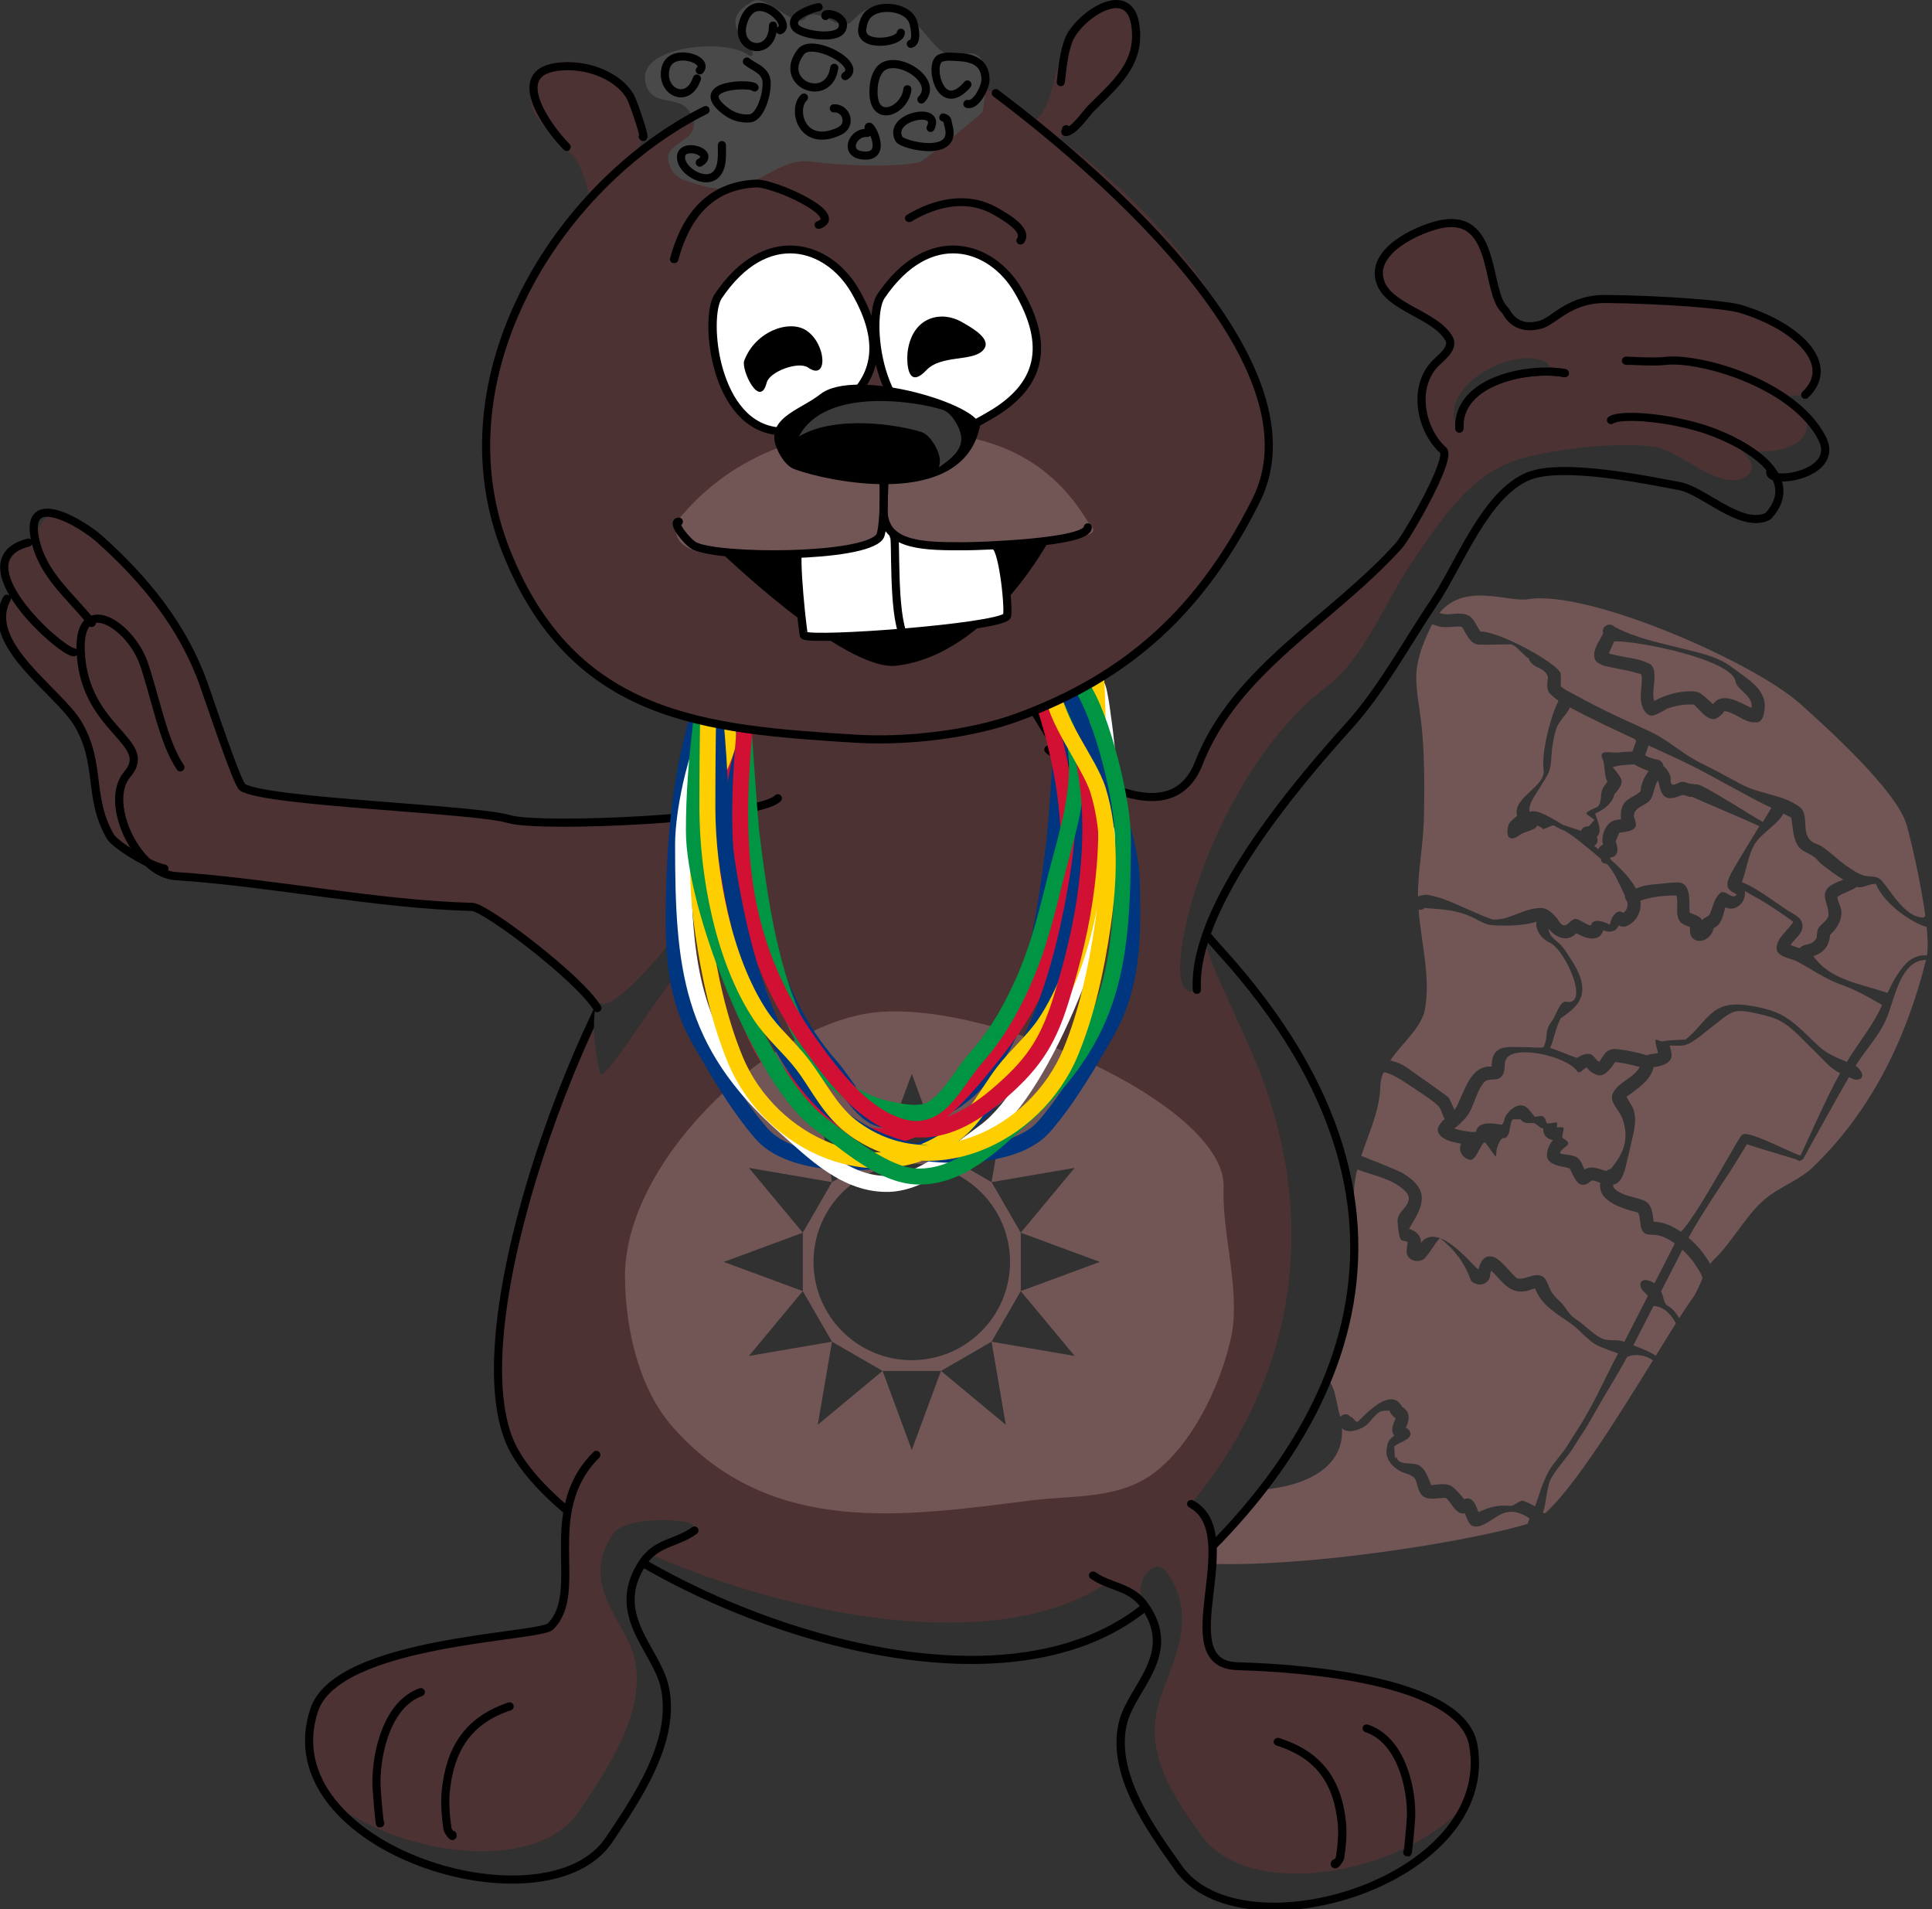 <?xml version="1.0" encoding="UTF-8" standalone="no"?>
<!DOCTYPE svg PUBLIC "-//W3C//DTD SVG 1.1//EN" "http://www.w3.org/Graphics/SVG/1.1/DTD/svg11.dtd">
<svg width="100%" height="100%" viewBox="0 0 2018 1994" version="1.1" xmlns="http://www.w3.org/2000/svg" xmlns:xlink="http://www.w3.org/1999/xlink" xml:space="preserve" xmlns:serif="http://www.serif.com/" style="fill-rule:evenodd;clip-rule:evenodd;stroke-linecap:round;stroke-linejoin:round;stroke-miterlimit:1.5;">
    <rect x="0" y="0" width="2018" height="1994" fill="#333333" stroke="none"/>
    <g transform="matrix(1,0,0,1,-10853.5,-2803.43)">
        <g id="g286" transform="matrix(1,0,0,1,-16516.5,-3942.86)">
            <g id="g4">
            </g>
            <g id="g41" serif:id="g4">
            </g>
            <g id="g42" serif:id="g4" transform="matrix(0.665,0.351,-0.351,0.665,29894.3,1276.52)">
                <path id="path2" d="M2592.37,7819.56C2603.71,7764.79 2669,7762.79 2692.82,7744.93C2760.32,7694.3 3009.76,7676.12 3094.54,7697.32C3142.95,7709.42 3267.78,7741.12 3302.83,7776.17C3311,7784.34 3355.24,7833.87 3385.72,7876.78C3385.31,7877.57 3384.97,7878.49 3384.75,7879.56C3381.33,7882.17 3372.75,7883.62 3368.66,7883.31C3346.31,7881.65 3330,7870.35 3309.59,7861.78C3300.06,7857.78 3292.73,7865.01 3283.79,7866.96C3279.46,7867.9 3274.93,7867.98 3270.51,7867.69C3242.06,7865.86 3242.76,7862.65 3214.38,7858.49C3208.07,7857.56 3201.29,7860.64 3195.1,7858.36C3180.48,7852.99 3178.45,7835.17 3166.83,7826.71C3162.63,7823.65 3156.31,7823.8 3151.74,7823.6C3126.91,7822.51 3101.08,7834.26 3076.27,7834.33C3045.07,7834.43 3041.37,7833.78 3010.3,7834.5C2981.67,7835.16 2957.03,7827.42 2928.42,7828.69C2906.04,7829.69 2883.69,7831.43 2861.29,7832.05C2840.73,7832.62 2820.15,7832.62 2799.58,7832.28C2795.95,7832.22 2792.23,7832.04 2788.8,7830.86C2786.05,7825.79 2783.89,7820.35 2780.6,7815.62C2773.26,7805.11 2678.57,7802.86 2654.81,7815.84C2647.04,7812.36 2638.57,7803.42 2629.02,7803.93C2615.71,7804.65 2607.61,7816.15 2595.17,7819.1C2594.31,7819.3 2593.37,7819.44 2592.37,7819.56ZM3394.39,7889.38C3403.26,7902.76 3410.15,7914.94 3413.32,7924.25C3404.86,7927.52 3395,7935.63 3391.56,7952.69C3388.33,7968.68 3388.44,7979.57 3389.27,7995.79C3349.68,8002.04 3310.54,8017.24 3274.11,7998.65C3284.97,7988.28 3286.91,7975.17 3280.88,7961.73C3285.4,7949.48 3286.47,7935.15 3278.44,7924C3274.7,7918.79 3268.57,7915.97 3265.31,7910.3C3270,7901.23 3277.78,7894.64 3282.69,7885.41C3289.99,7884.77 3297.45,7871.57 3304.32,7869.45C3327.06,7889.14 3375.06,7893.92 3394.39,7889.38ZM3414.99,7930.23C3442.01,8039.65 3445.85,8152.05 3409.96,8259.72C3403.33,8279.58 3385.68,8300.84 3375.74,8320.72C3358.81,8354.57 3361.02,8399.08 3348.95,8435.28C3348.06,8437.96 3347.46,8440.76 3347.06,8443.67C3332.89,8434.99 3320.53,8429.49 3303.43,8425.5C3303.35,8396.75 3310.24,8329.86 3311.09,8321.5C3312.72,8305.3 3313.27,8289 3314.56,8272.76C3325.49,8271.44 3371.88,8261.75 3383.17,8259.86C3391.6,8258.46 3388.58,8261.88 3393.16,8254.65C3393.2,8254.59 3393.23,8254.61 3393.25,8254.69C3393.25,8255.09 3393.26,8255.44 3393.26,8255.73C3393.27,8256.02 3393.32,8254.97 3393.25,8254.69C3393.11,8239.19 3395.49,8144.36 3396.26,8124.27C3401.77,8124.08 3407.96,8124.12 3411.36,8118.76C3415.89,8111.63 3402.12,8105.91 3397.16,8106.09C3398.88,8079.01 3407.4,8052.06 3404.15,8025C3400.21,7992.23 3384.96,7947.01 3414.99,7930.23ZM3346.95,8466.25C3347.69,8477.14 3348.84,8488.13 3347.47,8497.77C3346.28,8506.12 3345.16,8517.28 3344.06,8530.53C3336.85,8525.65 3329.6,8522.85 3322.53,8522.81C3314.98,8522.76 3310.85,8513.14 3304.38,8509.23C3304.32,8487.58 3303.88,8465.92 3303.59,8444.27C3318.7,8448.36 3328.76,8453.23 3341.85,8461.75C3343.41,8462.77 3345.11,8464.51 3346.95,8466.25ZM3343.38,8538.99C3342.17,8554.51 3340.96,8572.4 3339.66,8591.69C3328.23,8590.54 3316.3,8592.31 3305.3,8593.47C3305.25,8572.95 3304.82,8552.39 3304.57,8531.94C3317.18,8526.59 3330.57,8529.97 3343.38,8538.99ZM3339.15,8599.29C3333.07,8689.19 3324.85,8805.86 3305.87,8857.18C3304.8,8857.32 3303.73,8857.46 3302.66,8857.6C3301.34,8845.27 3290.65,8823.51 3290.64,8810.98C3290.62,8794.9 3296.9,8773.82 3297.96,8757.87C3299.91,8728.45 3300.93,8733.01 3301.6,8703.43C3302.29,8672.85 3304.94,8642.32 3305.25,8611.73C3312.84,8602.11 3327.27,8597.3 3339.15,8599.29ZM3291.3,8881.25C3216.43,8955.56 2929.74,9168.24 2826.36,9168.24L2805.4,9043.28C2855.09,9075.65 3058.46,8978.75 3001.15,8884.24C3012.96,8888.22 3027.08,8871.98 3030.01,8862.22C3031.35,8857.75 3032.04,8853.1 3033.41,8848.64C3034.36,8845.54 3035.22,8842.31 3036.97,8839.58C3038.78,8836.76 3044.98,8833.3 3047.77,8831.87C3052.08,8834.82 3055.49,8836.63 3060.85,8837.31C3061.33,8845.1 3061.58,8856.08 3070.42,8859.42C3067.22,8865.03 3065.71,8871.1 3068.49,8877.34C3071.68,8892.92 3087.1,8899.41 3101.52,8899.2C3107.85,8899.11 3118.5,8895.05 3124.67,8899.73C3131.35,8904.79 3136.95,8915.16 3146.7,8915.33C3156.9,8915.52 3165.41,8906.14 3174,8902.66C3183.1,8903.56 3197.91,8917.8 3207.1,8908.93C3210.76,8912.2 3214.45,8915.55 3218.71,8917.99C3233.02,8926.2 3243.66,8900.33 3248.62,8892.41C3250.1,8890.05 3251.54,8887.63 3253.31,8885.47C3262.77,8873.86 3275.71,8871.81 3290.2,8873.43C3290.37,8875.86 3290.73,8878.53 3291.3,8881.25ZM2991.73,8871.44C2990.37,8869.88 2988.93,8868.31 2987.41,8866.75C2980.03,8859.16 2966.27,8838.88 2956.17,8835.51C2902.4,8817.59 2882.72,8683.61 2866.9,8636.14C2861.78,8620.78 2869.99,8600.65 2862.43,8585.55C2857.88,8576.44 2854.64,8566.65 2852.17,8556.46C2852.48,8556.44 2852.78,8556.42 2853.06,8556.38C2876.29,8553.36 2901.74,8544.85 2925.2,8552.01C2931.75,8554 2935.8,8558.08 2935.88,8565.3C2936.02,8577.57 2928.72,8584.95 2936.94,8596.69C2940.31,8601.51 2947.71,8614.59 2953.06,8614.62C2955.44,8614.63 2958.93,8612.07 2961.5,8613.33C2962.73,8617.44 2964.93,8624.74 2967.99,8628.04C2974.73,8635.32 2987.48,8631.8 2991.81,8623.71C2995.27,8617.24 2995.52,8593.96 2998.24,8587.26C3020.74,8590.8 3043.47,8600.48 3063.56,8618.86C3066.13,8621.21 3073.75,8620.26 3077.12,8618.42C3083.26,8615.07 3085.33,8610.62 3085.04,8603.8C3084.94,8601.55 3083.5,8599.57 3082.85,8597.42C3082.53,8596.34 3082.04,8593.77 3083.12,8594.07C3099.89,8598.76 3116.62,8609.46 3133.57,8599.67C3141.78,8594.94 3140.4,8593.39 3147.88,8587.45C3167.23,8604.45 3191.22,8604.07 3215.12,8607.36C3230.02,8609.42 3243.85,8616.3 3258.85,8616.83C3268.93,8617.19 3282.98,8614.4 3291.92,8613.31C3291.58,8642.8 3293.66,8670.69 3293.02,8700.18C3292.43,8727.41 3291.32,8732.29 3289.32,8759.54C3288.11,8776.13 3282.27,8792.33 3283.12,8809.12C3284.29,8832.27 3285.98,8831.93 3288.97,8855.01C3282.95,8854.73 3276.9,8855.13 3270.92,8855.9C3266.37,8856.48 3263.02,8868.4 3258.79,8870.2C3241.41,8877.59 3234.02,8884.95 3223.33,8898.8C3216.58,8893.15 3205.49,8881.57 3197.33,8892.32C3193.49,8890.73 3189.73,8888.88 3185.78,8887.57C3181.83,8886.25 3177.81,8884.95 3173.67,8884.47C3164.18,8883.37 3154.72,8892.15 3147.58,8896.29C3139.04,8889.38 3131.01,8879.94 3118.99,8879.93C3109.78,8879.92 3093.03,8894.9 3086.87,8883.5C3089.03,8894.52 3077.73,8873.65 3077.26,8872.46C3081.03,8863.19 3097.2,8850.52 3085.46,8843.35C3083.69,8842.26 3081.42,8842.22 3079.35,8842.16C3078.59,8830 3075.19,8819.91 3061.38,8819.09C3046.31,8808.36 3034.41,8820.31 3026.97,8836.75C3021.35,8849.15 3020.53,8853.34 3016.39,8865.99C3013.06,8869.11 3007.63,8862.5 3004.23,8864.95C2998.3,8861.56 2992.99,8866.1 2991.73,8871.44ZM2848.31,8537.17C2842.83,8504.19 2841.33,8468.95 2826.73,8439.74C2823.67,8433.63 2822.06,8427.14 2821.45,8420.41C2822.28,8420.13 2823.09,8419.68 2823.87,8419.05C2825.89,8418.78 2829.84,8418.22 2831.43,8417.79C2844.18,8416.91 2865.02,8419.47 2878.38,8420.9C2887.42,8421.86 2902.92,8423.18 2911.17,8426.22C2917.33,8428.49 2921.21,8434.91 2927.11,8437.8C2926.39,8439.32 2925.53,8440.82 2925.19,8442.48C2924.59,8445.45 2924.24,8448.51 2924.33,8451.55C2924.52,8458.25 2930.25,8461.06 2936.22,8461.91C2945.06,8463.17 2954.84,8459.95 2963.14,8457.46C2963.28,8468.35 2974.6,8474.38 2984.28,8471.56C2992.56,8469.15 2987.14,8446.95 2990.89,8440.43C2994.68,8440.57 3015.97,8453.57 3014.03,8449.92C3006.14,8435.08 3009.64,8423.06 3010.82,8423.52C3020.63,8419.51 3010.51,8403.84 3010.32,8395.99C3010.23,8392.17 3016.83,8392.44 3019.48,8388.87C3025.65,8391.92 3030.67,8389.9 3038.12,8385.49C3042.15,8383.11 3050.61,8388.38 3054.02,8385.18C3057.07,8393.47 3065.54,8396.33 3073.72,8393.5C3072.87,8396.36 3072.55,8399.41 3072.63,8402.39C3072.73,8405.68 3073.3,8408.97 3074.26,8412.11C3079.78,8430.23 3100.24,8419.83 3112.3,8417.39C3120.95,8422.51 3134.84,8438.39 3144.14,8424.49C3145.48,8422.5 3146.36,8420.23 3147.35,8418.06C3150.78,8415.8 3155.33,8416.07 3159.38,8415.39C3167.97,8440.95 3206.4,8431.83 3224.9,8427.36C3233.56,8432.32 3238.07,8451.89 3250.81,8447.97C3253.64,8447.09 3256.41,8445.95 3258.97,8444.47C3267.59,8440.23 3278.7,8439.79 3290.28,8441.48C3290.52,8462.81 3291.04,8483.88 3291.05,8503.88C3283.9,8501.83 3268.36,8506.16 3275.56,8515.87C3279.34,8520.97 3285.73,8520.96 3291.15,8523.09C3291.38,8546.95 3291.95,8571 3292,8595C3279.72,8596.48 3272.75,8605.6 3260.17,8605.53C3246.52,8605.45 3231.36,8599.8 3217.84,8598.61C3203.57,8597.36 3199.31,8590.2 3185.22,8586.74C3179.89,8585.43 3174.69,8583.43 3169.87,8580.81C3163.55,8577.37 3156.01,8566.64 3147.18,8567.88C3134.62,8569.64 3130.68,8583.92 3118.7,8586.62C3105.67,8583.51 3094.29,8576.89 3080.72,8575.5C3073.58,8574.77 3066.31,8578.48 3064.88,8586.01C3064.37,8588.72 3064.43,8591.54 3064.62,8594.3C3064.78,8596.53 3065.46,8598.69 3065.95,8600.87C3058.03,8599.86 3021.84,8583.99 2998.24,8587.26C2987.91,8588.69 2979.98,8593.8 2977.91,8605.42C2973.56,8595.92 2963.66,8593.9 2954.24,8595.88C2954.99,8576.84 2958.97,8549.26 2938.52,8538.26C2935.4,8536.58 2932.07,8535.28 2928.67,8534.29C2925.01,8533.24 2921.22,8532.59 2917.43,8532.17C2913.36,8531.7 2909.23,8531.33 2905.15,8531.63C2886.16,8533.06 2867.22,8535.02 2848.31,8537.17ZM2822,8400.93C2825.65,8371.37 2839.46,8339.58 2831.19,8314.77C2816.72,8271.35 2784.39,8237.52 2759.03,8197.55C2762,8196.69 2764.57,8194.67 2765.37,8191.65C2787.67,8182.08 2804.09,8173.8 2827.78,8172.23C2838.77,8171.5 2850.31,8173.25 2859.92,8168.8C2877.93,8160.47 2898.26,8149.7 2911.72,8135.92C2915.71,8148.15 2931.23,8153.87 2941.59,8153.1C2964.99,8151.36 3033.27,8205.2 2999.71,8215.14C2991.79,8217.49 2996.62,8239.61 2995.09,8247.88C2991.83,8265.51 3001.03,8268.26 3001.67,8285.68C2997.55,8289.37 2983.28,8294.87 2978.51,8297.68C2965.36,8305.42 2941.76,8311.45 2946.18,8331.67C2947.04,8335.59 2948.77,8339.28 2950.35,8342.97C2921.51,8356.47 2935.17,8395.55 2933.21,8420.26C2928.17,8417.15 2923.99,8412.76 2918.89,8409.75C2916.89,8408.57 2914.49,8408.2 2912.21,8407.85C2895.68,8405.35 2879.07,8403.34 2862.49,8401.2C2851.29,8399.76 2837.67,8396.99 2826.29,8400.37C2824.68,8400.58 2823.28,8400.75 2822,8400.93ZM2749.88,8182C2732.99,8150.55 2722.43,8114.01 2707.11,8083.36C2693.39,8055.94 2670.94,8011.91 2648.25,7976.9C2628.35,7946.19 2607.8,7924.54 2599.16,7898.63C2593.02,7880.2 2591.38,7859.83 2590.74,7840.55C2590.71,7839.73 2590.69,7838.92 2590.68,7838.12C2593.67,7837.77 2596.65,7837.36 2599.58,7836.72C2610.26,7834.38 2618.04,7826.75 2627.81,7822.36C2629.23,7821.72 2631.82,7823.9 2632.72,7824.44C2640.81,7829.26 2650.7,7837.51 2661.02,7833.1C2667.45,7830.36 2693.71,7815.27 2699.91,7812.11C2706.61,7808.69 2723.31,7817.61 2731.15,7817.51C2742.99,7828.5 2755.55,7816.84 2767.21,7827.95C2769.67,7833.63 2772.62,7844.38 2779.88,7846.78C2784.82,7848.41 2789.94,7849.65 2795.12,7850.14C2795.26,7850.77 2795.47,7851.37 2795.74,7851.95C2794.71,7865.16 2806.34,7923.35 2821.94,7944.6C2836.2,7964.02 2801.15,7998.12 2819.2,8018.54C2817.53,8023.94 2813.26,8030.46 2814.91,8036.59C2819.83,8054.89 2828.62,8053.82 2835.38,8039.39C2838.14,8033.5 2852.72,8022.56 2849.97,8017.35C2852.57,8017.06 2855.2,8017.12 2857.81,8017.17C2859.94,8021.59 2865.95,8008.72 2870.32,8006.59C2871.31,8006.26 2880.98,8007.11 2887.7,8005.9C2903.67,8006.76 2925.46,8011.68 2950.09,8016.98C2952.9,8021.21 2955.81,8021.14 2960.4,8019.37C2973.74,8022.72 2991.86,8038.39 3003.68,8046.78C3004.78,8049.37 3007.03,8051.33 3009.75,8052.05C3013.97,8056.78 3015.53,8062.32 3012.72,8068.84C3002.92,8066.82 3000.05,8079.62 3003.68,8092.09C2991.44,8091.99 2978.57,8095.34 2981.1,8105.33C2975.77,8107.28 2964.94,8105.49 2959.58,8106.6C2951.02,8108.38 2954.37,8124.39 2944.38,8122.89C2940.98,8122.38 2936.03,8118.87 2933.41,8117.94C2925.75,8115.2 2915.93,8111.99 2908.02,8116.29C2893.3,8124.28 2884.01,8138.63 2872.59,8150.28C2869.51,8153.42 2859.74,8161.28 2854.99,8161.94C2831.78,8165.17 2808.22,8165.35 2784.94,8168.1C2777.37,8169 2769.91,8170.83 2762.56,8172.87C2760.22,8173.52 2758.01,8174.7 2756.03,8176.11C2753.79,8177.7 2751.62,8179.51 2750.04,8181.76C2749.99,8181.84 2749.93,8181.92 2749.88,8182ZM2805.4,9043.28C2804.01,9042.38 2802.74,9041.37 2801.6,9040.26L2805.4,9043.28ZM2816.21,7723.1C2807.11,7719.58 2799.46,7732.16 2806.79,7738.44C2807.28,7748.38 2802.15,7776.71 2820.38,7778.17C2823.19,7778.39 2826.07,7778.31 2828.81,7777.65C2840.71,7774.77 2852.29,7770.72 2864.13,7767.6C2869.44,7766.2 2874.82,7764.99 2880.24,7764.1C2889.45,7776.29 2890.76,7793.28 2902.84,7803.53C2907.85,7807.78 2916.16,7812.13 2921.96,7806.43C2924.76,7803.67 2926.97,7800.37 2929.23,7797.16C2930.97,7794.7 2932.46,7792.06 2933.96,7789.45C2945.62,7777.81 2950.83,7773.9 2964.04,7767.27C2971.85,7768.08 2993.51,7780.5 3001.04,7769.25C3002.73,7766.72 3004.06,7763.92 3005.08,7761.04C3005.66,7759.4 3005.57,7757.6 3005.76,7755.87C3011.6,7751.74 3032.28,7753.3 3034.38,7753.19C3042.78,7752.75 3046.48,7752.02 3053.78,7747.76C3058.12,7745.23 3057.53,7737.55 3056.48,7733.96C3054.18,7726.07 3051.78,7720.09 3046.18,7714.57C3034.18,7702.71 3014.94,7700.76 2999.15,7698.48C2992.32,7697.5 2985.53,7696.22 2978.65,7695.72C2956.79,7694.13 2936.12,7700.46 2915.1,7705.5C2882.6,7713.3 2850.01,7723.31 2816.21,7723.1ZM2825.4,7741.15C2852.8,7725.38 2982.48,7686.79 3000.56,7711.91C3007.09,7720.98 3033.27,7718.16 3037.13,7734.09C3021.07,7734.87 2990.58,7731.77 2987.6,7754.19C2980.08,7752.48 2972.7,7750 2965.04,7749.07C2960.63,7748.55 2953.4,7751.82 2949.8,7753.89C2934.84,7762.49 2922.86,7774.01 2913.22,7788.52C2905.93,7780.86 2903.53,7769.75 2898.97,7760.64C2896.18,7755.09 2891.33,7745.69 2883.47,7745.87C2878.09,7746 2872.69,7746.67 2867.43,7747.84C2860.53,7749.38 2853.92,7752.05 2847.11,7753.98C2840.32,7755.91 2833.6,7758.23 2826.64,7759.43C2826.33,7754.45 2825.86,7747.12 2825.4,7741.15ZM2818.7,7741.27C2818.32,7741.41 2817.81,7741.56 2817.41,7741.62C2816.97,7741.69 2816.53,7741.73 2816.09,7741.78C2815.93,7741.8 2815.6,7741.85 2815.44,7741.83C2815.27,7741.81 2815.39,7741.71 2815.45,7741.71C2815.63,7741.7 2815.82,7741.74 2816,7741.73C2816.93,7741.68 2817.76,7741.25 2818.7,7741.27ZM2949.62,8430.09C2958.25,8410.2 2947.2,8388.62 2951.22,8368.08C2953.32,8357.39 2968.31,8358.37 2969.46,8347.12C2970.2,8339.79 2966.58,8335.72 2964.33,8329.24C2963.91,8328.02 2963.19,8326.61 2963.7,8325.42C2960.58,8302.32 3035.05,8281.04 3058.57,8293.16C3063.83,8295.87 3064.58,8286.74 3067.78,8282.32C3070.1,8283.23 3072.39,8284.33 3074.84,8284.76C3077.81,8285.28 3080.87,8285.3 3083.88,8285.15C3096.81,8284.51 3098.17,8266.07 3099.44,8257.36C3110.29,8252.66 3120.76,8250.38 3132.85,8247.46C3132.39,8265.18 3117.39,8277.75 3116.72,8295.72C3116.17,8310.28 3134.61,8312.95 3144.05,8321.33C3167.3,8341.94 3169.05,8364.99 3163.24,8391.5C3161.33,8392.7 3159.86,8394.6 3159.26,8396.95C3149.57,8398.96 3136.79,8399.35 3131.41,8409.28C3127.67,8406.46 3124.23,8403.17 3120.1,8400.96C3110.43,8395.77 3099.99,8403.88 3090.83,8405.15C3089.73,8403.59 3090.4,8401.03 3090.89,8399.49C3093.36,8391.78 3100.63,8384.77 3084.3,8384.83C3081.37,8384.84 3080.59,8370.58 3077.78,8371.44C3074.98,8372.29 3072.56,8374.08 3069.91,8375.33C3069.23,8373.4 3068.56,8371.44 3067.58,8369.65C3066.73,8368.09 3056.07,8377.93 3054.81,8376.68C3044.6,8366.53 3043.26,8372.1 3036.16,8376.73C3031.18,8374.69 3026.39,8372.08 3021.18,8370.71C3007.61,8367.14 3000.41,8383.48 2999.88,8394.04C2999.54,8400.86 3002.66,8401.06 3000.66,8407.95C2990.05,8411.4 2968.62,8417.95 2973.62,8433.49C2971.85,8434.11 2970.24,8434.92 2968.74,8436.16C2961.07,8439.04 2952.97,8442.02 2944.72,8443.21C2946.74,8438.72 2948.61,8435.62 2949.62,8430.09ZM3290.16,8423.16C3277.73,8421.71 3261.83,8422.08 3250.31,8428.51C3244.12,8420.41 3237.33,8407.82 3224.97,8408.81C3212.46,8409.81 3201.33,8414.75 3188.75,8414.47C3185.04,8414.39 3177.86,8414 3176.44,8409.18C3187.56,8400.6 3180.34,8380.72 3177.99,8370.83C3176.14,8363.04 3174.05,8355.32 3171.95,8347.6C3167.79,8332.3 3164.81,8315.7 3152.97,8304.09C3148.76,8299.97 3140.47,8296.01 3135.79,8292.61C3143.16,8277.39 3155.42,8256.43 3149.75,8238.79C3156.7,8233.87 3168.03,8224.78 3165.22,8214.77C3163.86,8209.92 3158.22,8204.57 3155.55,8201.71C3160.4,8199.02 3169.61,8195.38 3174.39,8191C3183.18,8182.97 3193.48,8155.26 3194.21,8153.86C3199.95,8142.96 3205.28,8124.57 3214.87,8116.64C3218.64,8113.51 3229.68,8109.14 3234.28,8107.89C3244.33,8105.16 3254.36,8102.23 3264.64,8100.61C3289.16,8096.74 3313,8108.02 3335.87,8114.18C3350.87,8118.23 3367.84,8126.14 3382.99,8125.05C3381.63,8161.19 3387.57,8240.83 3387.67,8252.02C3377.69,8254.59 3311.37,8254.42 3303.75,8262.74C3302.41,8264.2 3301.79,8266.3 3301.59,8268.26C3299.87,8285.09 3298.8,8398.32 3290.16,8423.16ZM3140.03,7972.37C3139.48,7983.55 3121.82,7972.44 3118.6,7982.18C3115.01,7993.04 3118.54,8002.01 3119.72,8013.11C3120.3,8018.56 3114.72,8021.39 3114.33,8026.64C3108.57,8022.88 3100.44,8024.89 3094.31,8025.59C3086.83,8015.6 3077.94,7985.77 3058.6,7996.7C3051.53,8000.69 3044.86,8005.37 3038.06,8009.81C3026.04,8017.67 3021.75,8019.81 3012.43,8030.77C2997.93,8021.1 2978.45,8015.26 2961.81,8011.24L2960.82,8009.09C2971.62,8002.22 2963.62,7991.93 2956.98,7985.85L2955.55,7973.17C2959.7,7969.65 2977.29,7959.94 2970.2,7950.91C2968.27,7948.46 2966.07,7946.22 2963.71,7944.19C2955.38,7932.16 2972.22,7922.41 2972.7,7910.71C2973.07,7901.48 2968.16,7892.87 2969.31,7883.63C2973.3,7887.24 2976.35,7891.86 2980.52,7895.26C2992.33,7904.92 3000.67,7894.64 3008.44,7885.99C3014.74,7882.37 3015.87,7885.61 3022.04,7881.59C3037.28,7880.94 3111.71,7874.08 3123.51,7874.25C3121.97,7904.23 3120.74,7914.22 3119.59,7944.16C3119.39,7949.19 3119.42,7954.26 3120.06,7959.26C3121.61,7971.42 3128.41,7973.27 3140.03,7972.37ZM2914.47,7847.85C2915.23,7848.55 2916.08,7849.1 2916.99,7849.49C2917.99,7854.47 2918.11,7859.63 2919.43,7864.53C2913.71,7868.11 2907.8,7871.39 2902.22,7875.19C2893.83,7880.9 2874.32,7883.73 2888.19,7893.95C2894.08,7898.3 2901.42,7915.16 2908.11,7917.76C2907.43,7922.13 2906.15,7928.24 2907.15,7932.72C2908.71,7939.68 2914.57,7947.41 2912.39,7955.11C2895.42,7976.18 2903.4,7969.76 2916.92,7973.32C2916.64,7974.44 2914.37,7983.88 2914.18,7984.72C2910.12,7986.73 2906.56,7990.45 2907.57,7995.41C2899.03,7996.94 2890.48,7998.42 2881.91,7999.79C2868.47,7999.12 2858.78,7998.26 2845.33,7999.56C2840.99,7999.98 2834.99,8002.08 2831.92,8005.42C2825.77,7997.13 2827.82,7984.84 2828.35,7975.62C2828.86,7966.7 2829.97,7957.81 2830.08,7948.88C2830.26,7935.08 2822.04,7923.05 2817.7,7910.57C2815.15,7903.25 2812.99,7895.78 2811.31,7888.22C2808.56,7875.85 2814.39,7863.32 2813.94,7851.02C2843.89,7851.5 2889.83,7849.11 2914.47,7847.85ZM2933.49,8005.53C2936.19,8001.16 2934.72,7995.51 2930.84,7992.54C2934.87,7982.21 2921.52,7972.84 2913.61,7965.05C2922.56,7953.82 2928.12,7940.9 2924.91,7928.82C2926.01,7922.76 2929.74,7910.67 2923.03,7905.51C2919.74,7902.98 2915.81,7901.38 2912.08,7899.57C2909.83,7898.47 2907.42,7897.75 2905.11,7896.81C2911.89,7889.62 2921.99,7884.1 2929.64,7879.39C2936.06,7879.41 2944.17,7879.42 2951.75,7878.05C2950.68,7890.68 2950.33,7890.66 2952.96,7902.94C2953.35,7904.76 2955.6,7907.65 2954.6,7909.79C2951.72,7916.04 2947.36,7921.54 2944.35,7927.73C2939.9,7936.9 2943.7,7947.47 2949.22,7955.18C2945.14,7958.35 2940.83,7960.66 2938.37,7965.54C2933.52,7975.2 2936.02,7990.49 2943.57,7998.18C2941.36,8000.61 2940.54,8003.32 2940.83,8006.81C2938.37,8006.36 2935.92,8005.94 2933.49,8005.53ZM3390.41,8014.74C3392.28,8046.2 3385.67,8075.77 3383.83,8106.96C3369.72,8108.13 3354.93,8109.8 3340.94,8106.26C3319.87,8100.93 3299.33,8092.85 3277.4,8091.62C3260.64,8090.68 3242.83,8095.66 3227.34,8101.05C3215.08,8105.32 3202.46,8111.07 3193.99,8121.35C3180.48,8137.74 3180.43,8165.4 3171.05,8184.19C3164.97,8187.91 3150.34,8195.87 3145.06,8200.6C3141.26,8204.02 3132.54,8201.11 3135.33,8205.48C3138.36,8210.21 3142.31,8214.31 3146.25,8218.31C3142.34,8221.95 3137.21,8224.43 3133.79,8228.51C3120.98,8230.9 3109.34,8234.27 3097.09,8238.75C3091.33,8240.85 3085.82,8243.09 3082.78,8248.96C3080.47,8253.41 3080.32,8262.42 3079.68,8267.23C3075.2,8267.92 3071.04,8264.27 3066.54,8263.68C3058.93,8262.67 3052.7,8271.91 3049.71,8276.97C3036.71,8279.4 3023.36,8279.52 3010.42,8282.21C3009.22,8267.67 3004,8253.69 3004.16,8239C3008.17,8230.96 3013.97,8219.59 3015.31,8209.84C3018.73,8184.82 2996.01,8169.53 2976.73,8158.79C2970.82,8155.5 2964.99,8151.99 2958.72,8149.44C2950.56,8146.11 2936.16,8146.37 2931.2,8136.78C2945.48,8142.98 2963.54,8141.95 2968.12,8124.1C2981.61,8125.01 3003.36,8121.43 2999.26,8102.96C3007.7,8103.2 3016.43,8096.75 3015.09,8087.32C3021.92,8087.15 3025.35,8083.72 3028.44,8078.11C3034.55,8067.05 3033.31,8052.93 3025.72,8042.89C3036.35,8030.95 3052.43,8020.36 3066.56,8013.03C3076.22,8022.21 3077.47,8043.61 3094.06,8043.87C3097.29,8043.92 3100.52,8043.45 3103.72,8043C3106.09,8047.91 3109.03,8053.68 3114.89,8055.05C3128.57,8058.24 3138.03,8040.79 3133.41,8029.14C3141.48,8018.3 3136.44,8007.35 3134.35,7995.76C3148.79,7995.82 3157.67,7977.3 3147.9,7963.21C3166.09,7964 3174.22,7963.41 3192.42,7965.33C3201.39,7966.27 3218.47,7967.92 3227.4,7969.72C3226.26,7982.86 3217.79,7999.48 3223.35,8011.99C3228.58,8023.76 3248.48,8015.94 3256.12,8015.81C3271.11,8015.55 3286.08,8017.18 3301.08,8017.26C3323.58,8017.36 3323.29,8015.2 3345.91,8013.8C3363.51,8012.71 3371.17,8013.79 3388.76,8014.02C3389.29,8014.32 3389.84,8014.56 3390.41,8014.74ZM3135.36,7846.22C3135.66,7846.16 3135.97,7846.08 3136.27,7845.99C3136.43,7845.95 3136.57,7845.87 3136.72,7845.81C3136.94,7845.72 3136.95,7845.71 3137.18,7845.67C3137.2,7845.67 3137.23,7845.66 3137.24,7845.67C3137.26,7845.68 3137.23,7845.69 3137.22,7845.7C3137.13,7845.73 3137.05,7845.76 3136.96,7845.78C3136.43,7845.95 3135.9,7846.12 3135.36,7846.22ZM3261.55,7885.37C3259.39,7887.62 3257.29,7889.95 3255.4,7892.43C3253.22,7895.32 3250.98,7898.22 3249.37,7901.45C3240.64,7918.92 3260.19,7924.95 3266.09,7938.51C3269.02,7945.26 3263.02,7953.91 3262.33,7960.09C3261.78,7964.97 3264.59,7969.6 3266.26,7973.84C3266.22,7977.79 3265.62,7981.18 3263.04,7984.35C3259.32,7988.92 3253.24,7991.66 3252.09,7998.01C3247.66,7998.55 3243.27,7999.38 3238.86,8000C3239.47,7990.98 3246.35,7979.03 3241.75,7969.65C3235.91,7957.76 3223.12,7960.23 3212.19,7959.18C3187.97,7956.84 3162.91,7951.9 3138.38,7953.99C3135.91,7934.52 3127.8,7915.72 3129.76,7896.45C3131.34,7880.94 3145.25,7858.67 3144.92,7843.04C3149,7842.92 3153.01,7842.85 3156.94,7842.85C3165.37,7853.11 3171.11,7865.24 3182.65,7872.54C3190.61,7877.57 3199.62,7875.24 3208.42,7876.15C3218.45,7877.19 3217.81,7879.51 3227.87,7881.14C3239.04,7882.94 3250.25,7884.7 3261.55,7885.37ZM3126.5,7843.78C3126.21,7848.4 3125.54,7858.92 3125.11,7866.63C3115.17,7866.83 3047.54,7861.05 3027.08,7861.99C3019.89,7862.31 3017.1,7864.9 3010.38,7866.92C3004.9,7868.56 3002.85,7867.24 2998.05,7871.06C2997.3,7871.66 2991.59,7881.37 2988.11,7879.09C2984.33,7876.62 2985.14,7873.74 2982.09,7870.7C2978.38,7867 2972.25,7863.17 2966.88,7862.58C2963.37,7857.42 2958.12,7857.03 2952.7,7859.15C2948.04,7860.68 2942.72,7861.15 2937.72,7861.26C2937.4,7860.46 2937.09,7859.75 2936.87,7859.25C2936.7,7857.69 2936.04,7851.43 2935.16,7846.79C2957.71,7845.61 2980.24,7844.1 3002.82,7843.62C3035.31,7842.93 3094.01,7845.32 3126.5,7843.78Z" style="fill:rgb(114,86,86);"/>
            </g>
            <g id="g43" serif:id="g4">
            </g>
            <g id="g44" serif:id="g4">
            </g>
            <g id="g45" serif:id="g4">
            </g>
            <g id="g8">
            </g>
            <g id="g81" serif:id="g8">
            </g>
            <g id="g82" serif:id="g8" transform="matrix(1,0,0,1,22474.3,2776.58)">
                <path id="path6" d="M5971.31,4707.92C5969.3,4696.72 5990.61,4737.65 5994.54,4742.23C6012.76,4763.48 6029.99,4785.99 6048.36,4807.19C6092.3,4857.89 6125.62,4913.25 6170.85,4963.08C6427.55,5245.92 6287.22,5491.13 6091.07,5648.69C5905.68,5797.59 5495.27,5608.83 5430.97,5481.44C5373.34,5367.29 5492.14,5031.82 5593.68,4899.98C5616.24,4870.68 5630.17,4820.4 5642.28,4773.78C5648.58,4749.55 5654.38,4726.31 5660.65,4707.51L5971.31,4707.92Z" style="fill:rgb(76,50,50);"/>
            </g>
            <g id="g83" serif:id="g8">
            </g>
            <g id="g84" serif:id="g8">
            </g>
            <g id="g85" serif:id="g8">
            </g>
            <g id="g12">
            </g>
            <g id="g121" serif:id="g12">
            </g>
            <g id="g122" serif:id="g12" transform="matrix(1,0,0,1,22474.3,2776.58)">
                <path id="path10" d="M6213.58,5094.28C6191.88,5036.39 6125.62,4913.25 6170.85,4963.08C6427.55,5245.92 6287.22,5491.13 6091.07,5648.69C5939.06,5770.78 5635.77,5665.85 5496.03,5553.89C5650.48,5643.18 5935.15,5717.76 6064.47,5613.89C6217.6,5490.89 6290.84,5300.32 6213.58,5094.28Z" style="fill:rgb(49,49,49);"/>
            </g>
            <g id="g123" serif:id="g12">
            </g>
            <g id="g124" serif:id="g12">
            </g>
            <g id="g125" serif:id="g12">
            </g>
            <g id="g16">
            </g>
            <g id="g161" serif:id="g16">
            </g>
            <g id="g162" serif:id="g16" transform="matrix(1,0,0,1,22474.3,2776.58)">
                <path id="path14" d="M5969.15,4706.08C5967.14,4694.87 5990.61,4737.65 5994.54,4742.23C6012.76,4763.48 6029.99,4785.99 6048.36,4807.19C6092.3,4857.89 6125.62,4913.25 6170.85,4963.08C6427.55,5245.92 6287.22,5491.13 6091.07,5648.69C5905.68,5797.59 5495.27,5608.83 5430.97,5481.44C5373.34,5367.29 5492.14,5031.82 5593.68,4899.98C5627.97,4855.45 5628.51,4812.38 5646.83,4757.41" style="fill:none;stroke:black;stroke-width:8.48px;"/>
            </g>
            <g id="g163" serif:id="g16">
            </g>
            <g id="g164" serif:id="g16">
            </g>
            <g id="g165" serif:id="g16">
            </g>
            <g id="g28">
            </g>
            <g id="g281" serif:id="g28">
            </g>
            <g id="g282" serif:id="g28" transform="matrix(1,0,0,0.946,22351.8,3181.37)">
                <path id="path18" d="M6262.47,5428.78C6320.89,5462.25 6237.73,5605.35 6310.26,5607.91C6337.97,5608.89 6543.81,5614.58 6557.09,5695.14C6581.92,5845.73 6314.9,5929.43 6249.02,5830.61C6221.32,5789.06 6177.22,5726.23 6191.49,5669.16C6201.08,5630.78 6249.35,5594.48 6213.76,5541.1C6199.48,5519.68 6177.65,5520.98 6159.94,5507.7C6141.48,5493.85 6239.68,5415.73 6262.47,5428.78Z" style="fill:rgb(76,50,50);"/>
                <path id="path20" d="M6548.89,5761.19C6502.39,5867.66 6304.47,5913.78 6249.02,5830.61C6221.32,5789.06 6177.22,5726.23 6191.49,5669.16C6201.08,5630.78 6249.35,5594.48 6213.76,5541.1C6199.48,5519.68 6222.97,5483.25 6237.25,5504.68C6272.83,5558.06 6237.66,5611.97 6228.06,5650.36C6213.79,5707.43 6244.81,5752.64 6272.51,5794.19C6321.13,5867.12 6479.34,5840.62 6548.89,5761.19Z" style="fill:rgb(49,49,49);"/>
                <path id="path22" d="M6262.47,5428.78C6320.89,5462.25 6237.73,5605.35 6310.26,5607.91C6337.97,5608.89 6543.81,5614.58 6557.09,5695.14C6581.92,5845.73 6314.9,5929.43 6249.02,5830.61C6221.32,5789.06 6177.22,5726.23 6191.49,5669.16C6201.08,5630.78 6249.35,5594.48 6213.76,5541.1C6199.48,5519.68 6177.65,5520.98 6159.94,5507.7" style="fill:none;stroke:black;stroke-width:8.71px;"/>
                <path id="path24" d="M6488.18,5813.49C6488.73,5818.63 6492.14,5778.24 6492.14,5771.23C6492.14,5738.04 6480.25,5688.84 6445.74,5676.58" style="fill:none;stroke:black;stroke-width:8.71px;"/>
                <path id="path26" d="M6412.66,5825.52C6411.56,5830.16 6417.64,5821.33 6417.9,5819.48C6419.64,5807.33 6420.97,5792.64 6419.76,5780.51C6415.25,5735.37 6396.15,5705.83 6352.95,5691.43" style="fill:none;stroke:black;stroke-width:8.71px;"/>
            </g>
            <g id="g283" serif:id="g28">
            </g>
            <g id="g284" serif:id="g28">
            </g>
            <g id="g285" serif:id="g28">
            </g>
            <g id="g54">
            </g>
            <g id="g541" serif:id="g54">
            </g>
            <g id="g542" serif:id="g54" transform="matrix(1,0,0,1,22478.2,2784.2)">
                <g id="g32" transform="matrix(-1,0,0,1,11736.7,-42.935)">
                    <path id="path30" d="M6219.56,5520.73C6279.74,5580.91 6230.6,5663.1 6267.35,5699.85C6279.12,5711.62 6489.88,5714.18 6514.18,5787.08C6562.44,5931.87 6271.98,6021.37 6206.11,5922.56C6178.4,5881 6134.31,5818.17 6148.58,5761.1C6158.17,5722.72 6206.43,5686.42 6170.85,5633.04C6156.56,5611.62 6134.74,5612.92 6117.03,5599.64C6098.57,5585.79 6200.98,5502.15 6219.56,5520.73Z" style="fill:rgb(76,50,50);"/>
                </g>
                <g id="g36" transform="matrix(-1,0,0,1,11736.7,-42.935)">
                    <path id="path34" d="M6219.56,5520.73C6279.74,5580.91 6230.6,5663.1 6267.35,5699.85C6279.12,5711.62 6489.88,5714.18 6514.18,5787.08C6562.44,5931.87 6271.98,6021.37 6206.11,5922.56C6178.4,5881 6134.31,5818.17 6148.58,5761.1C6158.17,5722.72 6206.43,5686.42 6170.85,5633.04C6156.56,5611.62 6134.74,5612.92 6117.03,5599.64C6098.57,5585.79 6200.98,5502.15 6219.56,5520.73Z" style="fill:rgb(76,50,50);"/>
                </g>
                <g id="g40" transform="matrix(-1,0,0,1,11731.9,-42.935)">
                    <path id="path38" d="M6489.8,5890.18C6411.3,5946.19 6277.38,5960 6235.26,5896.82C6207.56,5855.27 6163.46,5792.43 6177.73,5735.36C6187.32,5696.98 6235.59,5660.69 6200,5607.31C6185.72,5585.88 6107.17,5592.24 6117.03,5599.64C6134.74,5612.92 6156.56,5611.62 6170.85,5633.04C6206.43,5686.42 6158.17,5722.72 6148.58,5761.1C6134.31,5818.17 6178.4,5881 6206.11,5922.56C6254.09,5994.52 6421.19,5966.6 6489.8,5890.18Z" style="fill:rgb(49,49,49);"/>
                </g>
                <g id="g441" serif:id="g44" transform="matrix(-1,0,0,1,11734.2,-39.126)">
                    <path id="path42" d="M6219.56,5520.73C6279.74,5580.91 6230.6,5663.1 6267.35,5699.85C6279.12,5711.62 6489.88,5714.18 6514.18,5787.08C6562.44,5931.87 6271.98,6021.37 6206.11,5922.56C6178.4,5881 6134.31,5818.17 6148.58,5761.1C6158.17,5722.72 6206.43,5686.42 6170.85,5633.04C6156.56,5611.62 6134.74,5612.92 6117.03,5599.64" style="fill:none;stroke:black;stroke-width:8.48px;"/>
                </g>
                <g id="g48" transform="matrix(-1,0,0,1,11734.2,-39.126)">
                    <path id="path46" d="M6445.27,5905.43C6445.82,5910.57 6449.22,5870.18 6449.22,5863.17C6449.22,5829.98 6437.34,5780.78 6402.83,5768.52" style="fill:none;stroke:black;stroke-width:8.48px;"/>
                </g>
                <g id="g52" transform="matrix(-1,0,0,1,11734.2,-39.126)">
                    <path id="path50" d="M6369.75,5917.46C6368.65,5922.11 6374.73,5913.27 6374.99,5911.42C6376.73,5899.27 6378.06,5884.58 6376.85,5872.45C6372.33,5827.31 6353.23,5797.77 6310.03,5783.37" style="fill:none;stroke:black;stroke-width:8.48px;"/>
                </g>
            </g>
            <g id="g543" serif:id="g54">
            </g>
            <g id="g544" serif:id="g54">
            </g>
            <g id="g545" serif:id="g54">
            </g>
            <g transform="matrix(1,0,0,1,10834,2803.43)">
                <g id="g58" transform="matrix(-0.881,0.049,0.049,0.872,24783.8,231.911)">
                    <path id="path56" d="M8219.83,4979.36C8219.83,4879.98 8089.65,4741.44 8022.76,4674.55C7981.47,4633.26 7949,4579.37 7913.46,4531.98C7881.57,4489.46 7845.72,4405.39 7793.07,4387.84C7752.17,4374.2 7655.28,4400.11 7615.66,4410.01C7587.93,4416.94 7547.9,4463.46 7515.86,4452.78C7514.74,4452.41 7513.68,4451.85 7512.69,4451.2C7491.28,4437.08 7507.24,4407.24 7500.77,4407.25C7447.6,4407.36 7405.9,4386.67 7480.42,4314.34C7489.07,4305.94 7461.24,4310.97 7461.24,4309.26C7421.8,4275.4 7464.94,4227.14 7531.7,4202.5C7549.92,4195.78 7624.47,4186.13 7690,4181.62C7710.21,4180.22 7725.22,4184.98 7737.11,4190.86C7751.06,4197.75 7760.73,4206.18 7769.51,4208.02C7801.45,4214.76 7808.43,4190.31 7810.5,4188.24C7833.48,4165.26 7811.65,4067.45 7884.95,4082.11C7912.47,4087.62 7965.17,4109.71 7956.23,4145.48C7948.13,4177.86 7893.55,4188.47 7878.61,4218.34C7872.41,4230.75 7891.1,4241.91 7897.62,4248.44C7926.34,4277.16 7916.35,4327.92 7892.87,4351.4C7882.56,4361.72 7941.64,4452.45 7951.48,4462.29C8036.5,4547.31 8152.66,4598.38 8202.58,4709.02C8239.74,4791.36 8338.72,4715.8 8375.92,4682.14C8390.32,4669.12 8219.83,4979.36 8219.83,4979.36Z" style="fill:rgb(76,50,50);"/>
                </g>
                <g id="g62" transform="matrix(-0.881,0.049,0.049,0.872,24783.8,231.911)">
                    <path id="path60" d="M8219.83,4979.36C8276.26,5004.08 8198.41,4730.48 8047.18,4626.65C7999.04,4593.6 7973.42,4531.47 7937.88,4484.08C7905.98,4441.55 7867.44,4387.92 7814.79,4370.37C7773.89,4356.73 7679.7,4352.2 7640.07,4362.11C7612.35,4369.04 7572.32,4415.56 7540.28,4404.88C7539.16,4404.51 7538.1,4403.95 7537.11,4403.3C7515.7,4389.18 7545.47,4369.89 7539.15,4371.26C7485.02,4382.95 7449.16,4360.8 7464.52,4330.94C7412.74,4389.89 7451.91,4407.35 7500.77,4407.25C7507.24,4407.24 7491.28,4437.08 7512.69,4451.2C7513.68,4451.85 7514.74,4452.41 7515.86,4452.78C7547.9,4463.46 7587.93,4416.94 7615.66,4410.01C7655.28,4400.11 7752.17,4374.2 7793.07,4387.84C7845.72,4405.39 7881.57,4489.46 7913.46,4531.98C7949,4579.37 7981.47,4633.26 8022.76,4674.55C8089.65,4741.44 8219.83,4879.98 8219.83,4979.36Z" style="fill:rgb(49,49,49);"/>
                </g>
                <g id="g66" transform="matrix(-0.881,0.049,0.049,0.872,24783.8,231.911)">
                    <path id="path64" d="M8379.38,4682.6C8342.17,4716.25 8239.74,4791.36 8202.58,4709.02C8152.66,4598.38 8036.5,4547.31 7951.48,4462.29C7941.64,4452.45 7882.56,4361.72 7892.87,4351.4C7916.35,4327.92 7926.34,4277.16 7897.62,4248.44C7891.1,4241.91 7872.41,4230.75 7878.61,4218.34C7893.55,4188.47 7948.13,4177.86 7956.23,4145.48C7965.17,4109.71 7912.47,4087.62 7884.95,4082.11C7811.65,4067.45 7833.48,4165.26 7810.5,4188.24C7808.43,4190.31 7801.45,4214.76 7769.51,4208.02C7760.73,4206.18 7751.06,4197.75 7737.11,4190.86C7725.22,4184.98 7710.21,4180.22 7690,4181.62C7624.47,4186.13 7549.92,4195.78 7531.7,4202.5C7464.94,4227.14 7421.8,4275.4 7461.24,4309.26" style="fill:none;stroke:black;stroke-width:9.66px;"/>
                </g>
                <g id="g70" transform="matrix(-0.881,0.049,0.049,0.872,24783.8,231.911)">
                    <path id="path68" d="M7670.24,4256.87C7676.27,4255.6 7639.32,4260.56 7625.16,4259.53C7584.91,4256.58 7473.75,4294.65 7444.07,4362.6C7424.05,4408.43 7515.93,4415.32 7507.25,4397.49" style="fill:none;stroke:black;stroke-width:9.66px;"/>
                </g>
                <g id="g74" transform="matrix(-0.881,0.049,0.049,0.872,24783.8,231.911)">
                    <path id="path72" d="M7692.5,4326.6C7680.15,4319.03 7621.17,4327.66 7578.82,4345.12C7537.06,4362.34 7467.88,4406.38 7512.69,4451.2C7513.53,4452.03 7514.74,4452.41 7515.86,4452.78C7547.9,4463.46 7587.93,4416.94 7615.66,4410.01C7655.28,4400.11 7752.17,4374.2 7793.07,4387.84C7845.72,4405.39 7881.57,4489.46 7913.46,4531.98C7949,4579.37 7981.47,4633.26 8022.76,4674.55C8089.65,4741.44 8219.83,4879.98 8219.83,4979.36" style="fill:none;stroke:black;stroke-width:9.66px;"/>
                </g>
                <g id="g78" transform="matrix(-0.881,0.049,0.049,0.872,24783.8,231.911)">
                    <path id="path76" d="M7872.29,4326.6C7871.9,4268.65 7785.29,4257.12 7743.97,4267.45" style="fill:none;stroke:black;stroke-width:9.66px;"/>
                </g>
                <g id="g821" serif:id="g82" transform="matrix(0.99,0.142,-0.142,0.99,12375.8,714.447)">
                    <path id="path80" d="M6227.43,2758.78C6237.52,2757.83 6229.19,2750.23 6227.55,2749.65C6196.05,2738.42 6130.14,2780.93 6140.97,2821.66C6142.89,2828.91 6151.74,2800.53 6171.73,2783.29C6194.99,2763.24 6223.55,2759.14 6227.43,2758.78Z" style="fill:rgb(49,49,49);"/>
                </g>
                <g id="g86" transform="matrix(-0.881,0.049,0.049,0.872,24783.8,231.911)">
                    <path id="path84" d="M7872.29,4326.6C7871.9,4268.65 7785.29,4257.12 7743.97,4267.45" style="fill:none;stroke:black;stroke-width:9.66px;"/>
                </g>
            </g>
            <g id="g112">
            </g>
            <g id="g1121" serif:id="g112">
            </g>
            <g id="g1122" serif:id="g112" transform="matrix(0.622,0.783,-0.801,0.636,27377.2,1283.31)">
                <g id="g90" transform="matrix(0.285,-0.672,0.671,0.272,1607.93,6078.33)">
                    <path id="path88" d="M5423.07,3504.71C5410.65,3426.71 5267.09,3442.9 5261.05,3628.55C5260.43,3647.6 5408.66,3504.34 5424.67,3509.68L5423.07,3504.71Z" style="fill:rgb(49,49,49);"/>
                </g>
                <g id="g94" transform="matrix(-1,0,0,1,13509.6,600.983)">
                    <path id="path92" d="M8077.43,2611.52C8073.27,2639.78 8207.19,2820.97 8235.13,2839.8C8265.65,2860.37 8406.38,3023.31 8434.12,3032.56C8440.4,3034.65 8526.84,3003.72 8543.65,2998.12C8604.75,2977.75 8667.43,2978.76 8729.61,2989.12C8753.92,2993.17 8800.65,2999.31 8774.58,3037.99C8774.42,3038.22 8773.2,3039.12 8771.6,3040.32C8765.76,3044.74 8772.21,3045.97 8773.34,3048.42C8786.2,3076.52 8768.83,3088.72 8743.66,3092.65C8709.22,3098.02 8748.86,3084.13 8741.38,3101.28C8720.23,3149.74 8631.87,3118.23 8592.21,3123.9C8544.36,3130.73 8526.28,3162.9 8479.66,3169.56C8472.43,3170.6 8447.21,3162.98 8429.92,3154.04C8425.32,3151.66 8400.26,3137.54 8397.95,3135.1C8331.87,3065.32 8248.99,2997.16 8187.05,2924.89C8178.12,2914.48 8066.69,2880.5 8029.05,2884.83C7989.27,2889.42 8077.43,2611.52 8077.43,2611.52Z" style="fill:rgb(76,50,50);"/>
                </g>
                <g id="g98" transform="matrix(-1,0,0,1,13509.5,601.362)">
                    <path id="path96" d="M8077.43,2611.52C8073.27,2639.78 8207.19,2820.97 8235.13,2839.8C8265.65,2860.37 8406.38,3023.31 8434.12,3032.56C8440.4,3034.65 8526.84,3003.72 8543.65,2998.12C8604.75,2977.75 8667.43,2978.76 8729.61,2989.12C8754.59,2993.28 8819.22,3017.17 8772.75,3040.41C8738.1,3057.73 8703.9,3048.69 8666.47,3048.69" style="fill:none;stroke:black;stroke-width:8.44px;"/>
                </g>
                <g id="g102" transform="matrix(-1,0,0,1,13509.5,601.362)">
                    <path id="path100" d="M8773.34,3048.42C8803.81,3114.97 8664.65,3092.35 8654.07,3081.77" style="fill:none;stroke:black;stroke-width:8.44px;"/>
                </g>
                <g id="g106" transform="matrix(-1,0,0,1,13509.5,601.362)">
                    <path id="path104" d="M8741.38,3101.28C8720.23,3149.74 8631.87,3118.23 8592.21,3123.9C8544.36,3130.73 8526.28,3162.9 8479.66,3169.56C8470.51,3170.87 8432.48,3158.3 8418.29,3146.76" style="fill:none;stroke:black;stroke-width:8.44px;"/>
                </g>
                <g id="g110" transform="matrix(-1,0,0,1,13509.5,601.362)">
                    <path id="path108" d="M8490.75,3069.61C8522.63,3067.45 8567.71,3043.51 8600.02,3032.74C8640.86,3019.13 8700.1,3040.01 8650.83,3075.35C8583.73,3123.47 8528.1,3073.1 8519.53,3116.55C8516.05,3134.21 8495.93,3147.64 8472.89,3153.62C8447.73,3160.15 8419.09,3157.81 8404.83,3142.43C8337.7,3070.08 8251.16,2999.69 8187.05,2924.89C8178.12,2914.48 8060.63,2884.75 8022.99,2889.08" style="fill:none;stroke:black;stroke-width:8.44px;"/>
                </g>
            </g>
            <g id="g1123" serif:id="g112">
            </g>
            <g id="g116">
            </g>
            <g id="g1161" serif:id="g116">
            </g>
            <g id="g1162" serif:id="g116" transform="matrix(1,0,0,1,22688.7,4310.99)">
                <path id="path114" d="M5585.13,3494.11C5701.28,3473.2 5962.62,3587.77 5959.37,3675.36C5957.54,3724.41 5977.7,3785.05 5967.03,3832.89C5956.03,3882.13 5926.9,3944.6 5884.75,3975.05C5848.56,4001.18 5800.94,3997.05 5759.14,4002.28C5625.81,4018.94 5487.06,4041.04 5384.94,3926.82C5349.05,3886.67 5334.75,3825.1 5334.12,3769.75C5332.79,3651.28 5475.98,3513.76 5585.13,3494.11Z" style="fill:rgb(114,86,86);"/>
            </g>
            <g id="g1163" serif:id="g116">
            </g>
            <g id="g1164" serif:id="g116">
            </g>
            <g id="g1165" serif:id="g116">
            </g>
            <g id="g120">
            </g>
            <g id="g1201" serif:id="g120">
            </g>
            <g id="g1202" serif:id="g120" transform="matrix(2.619,0,0,-2.619,27968.8,8695.5)">
                <path id="path118" d="M91.535,229.383L60,241.027L91.535,252.676L91.535,229.383ZM91.535,252.676L70.047,278.527L103.18,272.848L91.535,252.676ZM103.18,272.848L97.5,305.981L123.352,284.496L103.18,272.848ZM123.352,284.496L135,316.027L146.648,284.496L123.352,284.496ZM146.648,284.496L172.5,305.981L166.82,272.848L146.648,284.496ZM166.82,272.848L199.953,278.527L178.465,252.676L166.82,272.848ZM178.465,252.676L210,241.027L178.465,229.383L178.465,252.676ZM178.465,229.383L199.953,203.527L166.82,209.207L178.465,229.383ZM166.82,209.207L172.5,176.078L146.648,197.563L166.82,209.207ZM146.648,197.563L135,166.027L123.352,197.563L146.648,197.563ZM123.352,197.563L97.5,176.078L103.18,209.207L123.352,197.563ZM103.18,209.207L70.047,203.527L91.535,229.383L103.18,209.207ZM174.19,241.027C174.19,219.398 156.629,201.837 135,201.837C113.371,201.837 95.81,219.398 95.81,241.027C95.81,262.656 113.371,280.217 135,280.217C156.629,280.217 174.19,262.656 174.19,241.027Z" style="fill:rgb(49,49,49);"/>
            </g>
            <g id="g1203" serif:id="g120">
            </g>
            <g id="g1204" serif:id="g120">
            </g>
            <g id="g1205" serif:id="g120">
            </g>
            <g id="g136">
            </g>
            <g id="g1361" serif:id="g136">
            </g>
            <g id="g1362" serif:id="g136" transform="matrix(1,0,0,1,22704.7,4303.1)">
                <path id="path122" d="M5771.22,3176.14C5770.63,3176.08 5770.58,3176.12 5771.68,3176.42C5767.27,3175.24 5762.66,3177.9 5761.48,3182.32C5760.3,3186.73 5762.96,3191.34 5767.38,3192.52C5767.57,3192.57 5767.58,3192.54 5767.76,3192.59C5767.58,3196.02 5767.32,3200.49 5766.96,3206.03C5766.2,3217.88 5765.12,3233.64 5763.98,3249.61C5762.85,3265.58 5761.66,3281.78 5760.68,3294.53C5759.7,3307.28 5758.86,3317.22 5758.7,3318.47C5752.78,3365.84 5744.56,3432.02 5724.42,3488.53C5704.27,3545.05 5673.04,3590.58 5621.45,3601.33C5607.86,3604.16 5592.42,3606.94 5583.19,3602.32C5576.54,3599 5568.57,3590.45 5561.12,3580.53C5553.67,3570.62 5546.66,3559.64 5539.38,3551.38C5522.14,3531.77 5510.26,3513.56 5498.49,3490.02C5478.09,3449.22 5469.6,3415.76 5458.19,3370.12C5448.41,3330.97 5435.06,3291.34 5435.06,3252.87C5435.06,3231.72 5439.74,3209.01 5439.74,3185.05C5439.74,3180.47 5435.97,3176.71 5431.4,3176.71C5426.83,3176.71 5423.07,3180.47 5423.07,3185.05C5423.07,3206.73 5418.39,3229.39 5418.39,3252.87C5418.39,3295.12 5432.48,3335.98 5442.02,3374.16C5453.44,3419.83 5462.37,3455.05 5483.58,3497.47C5495.82,3521.97 5508.73,3541.77 5526.86,3562.39C5532.71,3569.03 5539.86,3579.99 5547.79,3590.55C5555.73,3601.11 5564.37,3611.55 5575.74,3617.24C5575.74,3617.24 5575.74,3617.24 5575.74,3617.24C5575.74,3617.24 5575.74,3617.24 5575.74,3617.24C5592.65,3625.7 5611.61,3620.41 5624.86,3617.65C5684.32,3605.26 5719.09,3553.15 5740.12,3494.13C5761.16,3435.11 5769.33,3367.87 5775.25,3320.54C5775.65,3317.32 5776.33,3308.6 5777.31,3295.8C5778.29,3283.01 5779.48,3266.79 5780.62,3250.79C5781.76,3234.79 5782.84,3219.01 5783.6,3207.09C5783.98,3201.13 5784.28,3196.14 5784.47,3192.54C5784.57,3190.73 5784.63,3189.28 5784.67,3188.17C5784.68,3187.62 5784.69,3187.15 5784.69,3186.69C5784.69,3186.45 5784.69,3186.23 5784.67,3185.89C5784.65,3185.56 5784.89,3185.56 5784.23,3183.58C5783.12,3180.21 5780.22,3178.21 5778.37,3177.45C5776.51,3176.69 5775.18,3176.57 5774.07,3176.46C5772.97,3176.35 5771.82,3176.19 5771.23,3176.14L5771.22,3176.14Z" style="fill:rgb(0,53,128);fill-rule:nonzero;"/>
                <g id="g126" transform="matrix(1,0,0,1,-5.469,-12.542)">
                    <path id="path124" d="M5758.97,3183.56C5755.53,3184.66 5753.18,3187.88 5753.18,3191.49C5753.18,3192.36 5753.32,3193.22 5753.58,3194.04C5792.88,3316.32 5792.97,3436.1 5705.47,3547.04C5676.09,3584.29 5649.02,3615.47 5620.94,3627.9C5606.9,3634.11 5592.76,3636.01 5576.58,3632.24C5560.4,3628.48 5542.05,3618.76 5520.98,3600.81C5485.9,3570.93 5470.87,3550.53 5456.89,3505.31C5444.78,3466.12 5435.13,3427.7 5430.31,3387.5C5423.92,3334.23 5424.81,3285.18 5439.4,3234.11C5440.66,3229.71 5438.07,3225.06 5433.68,3223.8C5429.28,3222.55 5424.63,3225.13 5423.37,3229.53C5408.05,3283.15 5407.2,3334.82 5413.75,3389.49C5418.74,3431.05 5428.68,3470.49 5440.97,3510.23C5455.57,3557.48 5473.91,3582.62 5510.16,3613.5C5532.61,3632.62 5553.19,3643.91 5572.8,3648.47C5592.4,3653.04 5610.87,3650.58 5627.69,3643.14C5661.32,3628.24 5688.96,3594.88 5718.55,3557.35C5809.71,3441.79 5809.73,3314.29 5769.45,3188.93C5768.05,3184.58 5763.32,3182.15 5758.97,3183.55L5758.97,3183.56Z" style="fill:rgb(210,16,52);fill-rule:nonzero;"/>
                </g>
                <path id="path128" d="M5785.91,3149.4C5785.91,3157.08 5805.4,3192.8 5804.39,3202.58C5799.02,3254.44 5799.78,3303.84 5791.53,3355.76C5772.59,3474.76 5729.58,3629.78 5592.75,3653.93C5555.72,3660.46 5488.45,3659.15 5460.62,3627.03C5435.55,3598.11 5413.99,3560.99 5395.14,3527.64C5367.68,3479.07 5368.03,3427.52 5369.41,3372.13C5371.1,3304.57 5378.71,3232.28 5402.31,3169.34" style="fill:none;stroke:rgb(0,53,128);stroke-width:16.67px;"/>
                <path id="path130" d="M5811.79,3152.27C5809.56,3152.25 5807.09,3153.04 5805.8,3154.08C5802.24,3156.96 5801.69,3162.25 5804.56,3165.8C5804.56,3165.81 5804.57,3165.81 5804.57,3165.81C5804.76,3166.48 5804.97,3167.14 5805.26,3168.51C5806.08,3172.33 5807.03,3178.03 5807.9,3183.88C5809.65,3195.58 5811.13,3207.89 5811.32,3209.45C5815.72,3245.76 5818.49,3281.94 5818.49,3318.42C5818.49,3355.36 5801.29,3420.5 5776.25,3480.84C5751.21,3541.18 5717.55,3597.44 5689.54,3617.97C5661.9,3638.25 5623.03,3670.38 5593.65,3671.32C5553.71,3672.61 5520.28,3639.86 5489.53,3612.62C5441.51,3570.09 5416.36,3530.26 5402.7,3485.12C5389.05,3439.97 5387.11,3389.05 5387.11,3325.37C5387.11,3290.33 5404.35,3216.71 5424.3,3186.78C5425.21,3185.41 5425.7,3183.8 5425.7,3182.16C5425.7,3179.37 5424.3,3176.76 5421.98,3175.22C5420.62,3174.31 5419.01,3173.82 5417.36,3173.82C5414.58,3173.82 5411.97,3175.22 5410.43,3177.53C5386.36,3213.64 5370.44,3285.42 5370.44,3325.37C5370.44,3389.38 5372.23,3441.91 5386.75,3489.94C5401.27,3537.97 5428.73,3581.03 5478.48,3625.1C5508.58,3651.76 5545.17,3689.56 5594.19,3687.99C5634.07,3686.71 5672.94,3650.82 5699.4,3631.42C5733.52,3606.4 5766.04,3548.93 5791.65,3487.24C5817.25,3425.53 5835.16,3360.31 5835.16,3318.43C5835.16,3281.1 5832.32,3244.24 5827.86,3207.44C5827.86,3207.43 5827.86,3207.43 5827.86,3207.43C5827.7,3206.12 5826.19,3193.46 5824.39,3181.42C5823.49,3175.4 5822.53,3169.54 5821.56,3165.02C5821.07,3162.76 5820.64,3160.91 5819.96,3159.05C5819.62,3158.11 5819.42,3157.24 5818.1,3155.57C5817.44,3154.73 5816.43,3153.43 5813.89,3152.59C5813.25,3152.39 5812.53,3152.29 5811.79,3152.28L5811.79,3152.27ZM5805.32,3166.22C5806.49,3167.42 5808,3168.24 5809.65,3168.57C5809.33,3168.52 5808.98,3168.52 5808.69,3168.43C5806.65,3167.76 5805.84,3166.86 5805.32,3166.22ZM5816.28,3167.04C5815.11,3167.99 5812.74,3168.73 5810.64,3168.71C5812.66,3168.86 5814.67,3168.26 5816.28,3167.04Z" style="fill:white;fill-rule:nonzero;"/>
                <g id="g134" transform="matrix(1,0,0,1,-1.014,-32.7)">
                    <path id="path132" d="M5809.65,3174.75C5813.72,3176.93 5813.74,3318.3 5813.74,3326.53C5813.74,3395.73 5797.13,3485.8 5758.1,3544.35C5745.67,3563 5727.97,3577.66 5714.35,3595.46C5697.69,3617.25 5686.25,3642.49 5664.07,3659.77C5583.07,3722.91 5471.07,3671.37 5434.28,3582.47C5417.28,3541.39 5407.46,3495.35 5400.98,3451.64C5394.24,3406.11 5391.78,3353.7 5405.66,3308.99C5414.74,3279.73 5430.22,3259.33 5430.22,3227.14" style="fill:none;stroke:rgb(255,206,0);stroke-width:16.67px;"/>
                </g>
            </g>
            <g id="g1363" serif:id="g136">
            </g>
            <g id="g1364" serif:id="g136">
            </g>
            <g id="g1365" serif:id="g136">
            </g>
            <g id="g152">
            </g>
            <g id="g1521" serif:id="g152">
            </g>
            <g id="g1522" serif:id="g152" transform="matrix(-1,0,0,1,33921.6,4295.38)">
                <path id="path138" d="M5771.22,3176.14C5770.63,3176.08 5770.58,3176.12 5771.68,3176.42C5767.27,3175.24 5762.66,3177.9 5761.48,3182.32C5760.3,3186.73 5762.96,3191.34 5767.38,3192.52C5767.57,3192.57 5767.58,3192.54 5767.76,3192.59C5767.58,3196.02 5767.32,3200.49 5766.96,3206.03C5766.2,3217.88 5765.12,3233.64 5763.98,3249.61C5762.85,3265.58 5761.66,3281.78 5760.68,3294.53C5759.7,3307.28 5758.86,3317.22 5758.7,3318.47C5752.78,3365.84 5744.56,3432.02 5724.42,3488.53C5704.27,3545.05 5673.04,3590.58 5621.45,3601.33C5607.86,3604.16 5592.42,3606.94 5583.19,3602.32C5576.54,3599 5568.57,3590.45 5561.12,3580.53C5553.67,3570.62 5546.66,3559.64 5539.38,3551.38C5522.14,3531.77 5510.26,3513.56 5498.49,3490.02C5478.09,3449.22 5469.6,3415.76 5458.19,3370.12C5448.41,3330.97 5435.06,3291.34 5435.06,3252.87C5435.06,3231.72 5439.74,3209.01 5439.74,3185.05C5439.74,3180.47 5435.97,3176.71 5431.4,3176.71C5426.83,3176.71 5423.07,3180.47 5423.07,3185.05C5423.07,3206.73 5418.39,3229.39 5418.39,3252.87C5418.39,3295.12 5432.48,3335.98 5442.02,3374.16C5453.44,3419.83 5462.37,3455.05 5483.58,3497.47C5495.82,3521.97 5508.73,3541.77 5526.86,3562.39C5532.71,3569.03 5539.86,3579.99 5547.79,3590.55C5555.73,3601.11 5564.37,3611.55 5575.74,3617.24C5575.74,3617.24 5575.74,3617.24 5575.74,3617.24C5575.74,3617.24 5575.74,3617.24 5575.74,3617.24C5592.65,3625.7 5611.61,3620.41 5624.86,3617.65C5684.32,3605.26 5719.09,3553.15 5740.12,3494.13C5761.16,3435.11 5769.33,3367.87 5775.25,3320.54C5775.65,3317.32 5776.33,3308.6 5777.31,3295.8C5778.29,3283.01 5779.48,3266.79 5780.62,3250.79C5781.76,3234.79 5782.84,3219.01 5783.6,3207.09C5783.98,3201.13 5784.28,3196.14 5784.47,3192.54C5784.57,3190.73 5784.63,3189.28 5784.67,3188.17C5784.68,3187.62 5784.69,3187.15 5784.69,3186.69C5784.69,3186.45 5784.69,3186.23 5784.67,3185.89C5784.65,3185.56 5784.89,3185.56 5784.23,3183.58C5783.12,3180.21 5780.22,3178.21 5778.37,3177.45C5776.51,3176.69 5775.18,3176.57 5774.07,3176.46C5772.97,3176.35 5771.82,3176.19 5771.23,3176.14L5771.22,3176.14Z" style="fill:rgb(0,149,67);fill-rule:nonzero;"/>
                <g id="g142" transform="matrix(1,0,0,1,-5.469,-12.542)">
                    <path id="path140" d="M5772.6,3164.72C5779.46,3178.53 5775.95,3190.71 5777.49,3206.09C5790.42,3335.37 5790.7,3441.11 5712.01,3552.2C5656.97,3629.91 5602.61,3681.3 5515.57,3607.16C5479.91,3576.78 5463.22,3554.01 5448.93,3507.77C5436.73,3468.31 5426.94,3429.38 5422.03,3388.5C5415.56,3334.53 5416.43,3284.17 5431.39,3231.82" style="fill:none;stroke:rgb(210,16,52);stroke-width:16.67px;"/>
                </g>
                <path id="path144" d="M5446.96,3145.55C5442.68,3143.94 5437.83,3146.14 5436.23,3150.42C5430.98,3164.42 5424.37,3179.87 5417.24,3196.16C5392.93,3251.77 5362.46,3316.67 5361.08,3371.92C5359.7,3427.4 5359.17,3480.94 5387.89,3531.74C5406.77,3565.15 5428.49,3602.69 5454.32,3632.49C5470.38,3651.02 5496.06,3659.55 5522.07,3663.22C5548.07,3666.9 5574.74,3665.57 5594.2,3662.14C5665.47,3649.56 5712.72,3602.4 5743.7,3544.34C5774.68,3486.27 5790.22,3416.98 5799.76,3357.07C5808.15,3304.26 5807.37,3254.68 5812.68,3203.44C5812.92,3201.1 5815.37,3194.96 5818.17,3188.95C5820.96,3182.95 5824.41,3177.55 5824.41,3169.84C5824.41,3166.32 5820.75,3161.61 5817.89,3160.59C5815.03,3159.57 5813.32,3159.87 5811.85,3160.02C5808.91,3160.32 5806.38,3160.88 5806.49,3160.88C5801.92,3161.18 5798.42,3165.18 5798.72,3169.74C5799.22,3173.18 5801.8,3175.96 5805.19,3176.7C5804.52,3178.41 5803.94,3180.02 5803.06,3181.91C5800.26,3187.91 5796.87,3194.29 5796.1,3201.73C5790.66,3254.21 5791.41,3303.42 5783.3,3354.45C5773.89,3413.54 5758.46,3481.26 5728.99,3536.49C5699.53,3591.72 5656.86,3634.16 5591.3,3645.73C5573.73,3648.83 5548.24,3650.1 5524.4,3646.73C5500.55,3643.35 5478.69,3635.17 5466.92,3621.58C5442.61,3593.54 5421.21,3556.83 5402.4,3523.55C5376.19,3477.2 5376.36,3427.64 5377.74,3372.35C5378.98,3323.08 5408.1,3258.7 5432.52,3202.85C5439.67,3186.49 5446.38,3170.81 5451.83,3156.29C5453.44,3152.01 5451.24,3147.17 5446.95,3145.56L5446.96,3145.55Z" style="fill:rgb(0,53,128);fill-rule:nonzero;"/>
                <path id="path146" d="M5811.79,3152.27C5809.56,3152.25 5807.09,3153.04 5805.8,3154.08C5802.24,3156.96 5801.69,3162.25 5804.56,3165.8C5804.56,3165.81 5804.57,3165.81 5804.57,3165.81C5804.76,3166.48 5804.97,3167.14 5805.26,3168.51C5806.08,3172.33 5807.03,3178.03 5807.9,3183.88C5809.65,3195.58 5811.13,3207.89 5811.32,3209.45C5815.72,3245.76 5818.49,3281.94 5818.49,3318.42C5818.49,3355.36 5801.29,3420.5 5776.25,3480.84C5751.21,3541.18 5717.55,3597.44 5689.54,3617.97C5661.9,3638.25 5623.03,3670.38 5593.65,3671.32C5553.71,3672.61 5520.28,3639.86 5489.53,3612.62C5441.51,3570.09 5416.36,3530.26 5402.7,3485.12C5389.05,3439.97 5387.11,3389.05 5387.11,3325.37C5387.11,3308.19 5392.24,3277.09 5400.15,3246.95C5408.06,3216.81 5419.04,3186.99 5428.85,3172.27C5429.76,3170.9 5430.25,3169.29 5430.25,3167.65C5430.25,3164.86 5428.85,3162.26 5426.53,3160.71C5425.17,3159.8 5423.56,3159.31 5421.91,3159.31C5419.13,3159.31 5416.52,3160.71 5414.98,3163.02C5402.78,3181.33 5392.18,3211.62 5384.03,3242.72C5375.87,3273.81 5370.44,3305.06 5370.44,3325.37C5370.44,3389.38 5372.23,3441.91 5386.75,3489.94C5401.27,3537.97 5428.73,3581.03 5478.48,3625.1C5508.58,3651.76 5545.17,3689.56 5594.19,3687.99C5634.07,3686.71 5672.94,3650.82 5699.4,3631.42C5733.52,3606.4 5766.04,3548.93 5791.65,3487.24C5817.25,3425.53 5835.16,3360.31 5835.16,3318.43C5835.16,3281.1 5832.32,3244.24 5827.86,3207.44C5827.86,3207.43 5827.86,3207.43 5827.86,3207.43C5827.7,3206.12 5826.19,3193.46 5824.39,3181.42C5823.49,3175.4 5822.53,3169.54 5821.56,3165.02C5821.07,3162.76 5820.64,3160.91 5819.96,3159.05C5819.62,3158.11 5819.42,3157.24 5818.1,3155.57C5817.44,3154.73 5816.43,3153.43 5813.89,3152.59C5813.25,3152.39 5812.53,3152.29 5811.79,3152.28L5811.79,3152.27ZM5805.32,3166.22C5806.49,3167.42 5808,3168.24 5809.65,3168.57C5809.33,3168.52 5808.98,3168.52 5808.69,3168.43C5806.65,3167.76 5805.84,3166.86 5805.32,3166.22ZM5816.28,3167.04C5815.11,3167.99 5812.74,3168.73 5810.64,3168.71C5812.66,3168.86 5814.67,3168.26 5816.28,3167.04Z" style="fill:rgb(0,149,67);fill-rule:nonzero;"/>
                <g id="g150" transform="matrix(1,0,0,1,-1.014,-32.7)">
                    <path id="path148" d="M5807.24,3166.77C5805.12,3167.41 5803.35,3168.87 5802.3,3170.82C5801.65,3172.03 5801.32,3173.38 5801.32,3174.75C5801.32,3177.82 5803.01,3180.65 5805.72,3182.1C5801.71,3179.95 5802.31,3178.54 5802.18,3178.18C5802.05,3177.82 5802.12,3177.97 5802.19,3178.31C5802.32,3178.97 5802.52,3180.45 5802.7,3182.35C5803.06,3186.16 5803.4,3191.81 5803.68,3198.58C5804.25,3212.11 5804.64,3230.21 5804.89,3248.49C5805.4,3285.05 5805.41,3322.42 5805.41,3326.53C5805.41,3394.39 5788.61,3483.55 5751.17,3539.73C5739.65,3557.01 5722.13,3571.58 5707.73,3590.39C5690.31,3613.19 5679.12,3637.48 5658.95,3653.19C5620.79,3682.94 5576.02,3685.59 5535.55,3670.33C5495.07,3655.07 5459.46,3621.49 5441.99,3579.28C5425.4,3539.18 5415.66,3493.76 5409.23,3450.42C5402.59,3405.51 5400.38,3354.14 5413.63,3311.46C5417.56,3298.81 5429.16,3279.87 5439.99,3260.43C5450.82,3241 5461.28,3220.96 5461.28,3201.57C5461.28,3201.57 5461.28,3201.57 5461.28,3201.57C5461.28,3196.99 5457.52,3193.23 5452.95,3193.23C5452.95,3193.23 5452.95,3193.23 5452.95,3193.23C5448.38,3193.23 5444.61,3197 5444.61,3201.57C5444.61,3214.37 5435.97,3233.41 5425.43,3252.32C5414.89,3271.24 5402.86,3289.91 5397.71,3306.52C5383.2,3353.26 5385.91,3406.7 5392.74,3452.86C5399.28,3496.94 5409.18,3543.59 5426.59,3585.65C5445.91,3632.34 5484.69,3668.98 5529.66,3685.93C5574.64,3702.88 5626.36,3699.73 5669.2,3666.34C5693.39,3647.5 5705.09,3621.31 5720.98,3600.52C5733.82,3583.74 5751.7,3568.98 5765.04,3548.97C5805.65,3488.05 5822.08,3397.06 5822.08,3326.53C5822.08,3322.41 5822.08,3284.97 5821.56,3248.25C5821.3,3229.89 5820.92,3211.72 5820.34,3197.88C5820.05,3190.96 5819.71,3185.14 5819.3,3180.77C5819.09,3178.58 5818.88,3176.78 5818.56,3175.14C5818.4,3174.32 5818.24,3173.56 5817.87,3172.53C5817.5,3171.5 5817.85,3169.68 5813.59,3167.4C5811.64,3166.36 5809.36,3166.13 5807.24,3166.77L5807.24,3166.77Z" style="fill:rgb(255,206,0);fill-rule:nonzero;"/>
                </g>
            </g>
            <g id="g1523" serif:id="g152">
            </g>
            <g id="g1524" serif:id="g152">
            </g>
            <g id="g1525" serif:id="g152">
            </g>
            <g id="g156">
            </g>
            <g id="g1561" serif:id="g156">
            </g>
            <g id="g1562" serif:id="g156" transform="matrix(1,0,0,1,22477,2766.49)">
                <path id="path154" d="M5933.06,4077.07C5940.8,4082.88 5968.47,4112.56 5977.57,4102.74C5996.94,4081.84 5995.51,4028.73 6017.83,4002.05C6028.87,3988.86 6051.07,3987.12 6058.14,3984.04C6081.6,3973.81 6078.31,4029.43 6074.11,4045.36C6070.44,4059.28 5996.46,4122.6 6001.01,4125.87C6124.83,4214.92 6261.54,4390.53 6201.06,4511.5C6144.17,4625.27 6072.06,4686.66 5954.66,4729.35C5905.92,4747.07 5838.47,4754.51 5787.35,4751.34C5629.96,4741.56 5491.71,4730.99 5421.81,4555.76C5370.32,4426.64 5418.78,4287.17 5507.12,4189.45C5510.22,4186.02 5506.1,4172.44 5499.2,4155C5491.45,4135.4 5458.31,4115.21 5449.82,4094.79C5441.7,4075.25 5456.23,4053.37 5460.5,4050.87C5511.52,4021.01 5581.76,4095.52 5559.8,4134.15C5547.23,4156.27 5608.1,4105.72 5629.99,4094.77C5634.96,4092.29 5909.67,4059.53 5933.06,4077.07Z" style="fill:rgb(76,50,50);"/>
            </g>
            <g id="g1563" serif:id="g156">
            </g>
            <g id="g1564" serif:id="g156">
            </g>
            <g id="g1565" serif:id="g156">
            </g>
            <g id="g160">
            </g>
            <g id="g1601" serif:id="g160">
            </g>
            <g id="g1602" serif:id="g160" transform="matrix(1,0,0,1,22474.3,2776.58)">
                <path id="path158" d="M5736.38,3989.29C5749.82,3973.75 5772.39,4005.37 5785.38,3991.97C5806.86,3969.8 5825.25,3969.93 5850.28,3991.97C5864.69,4004.66 5880.32,4036.39 5901.62,4027.49C5935.15,4013.47 5923.74,4079.26 5921.93,4086.48C5921.39,4088.66 5859.34,4138.88 5855.66,4139.49C5822.65,4144.99 5773.86,4142.39 5741.9,4138.39C5703.28,4133.56 5680.05,4180.73 5625.93,4162.69C5611.23,4157.79 5598.64,4157.34 5593.9,4138.39C5588.31,4116.04 5634.75,4117.74 5615.99,4086.48C5604.55,4067.42 5574.41,4083.28 5569.6,4054.45C5563.38,4017.13 5654,4009.79 5676.74,4026.84C5677.02,4027.05 5680.31,4028.78 5681.15,4027.94C5689.35,4019.74 5636.73,3993.82 5683.36,3970.51C5695.2,3964.59 5727.46,3999.59 5736.38,3989.29Z" style="fill:rgb(73,73,73);"/>
            </g>
            <g id="g1603" serif:id="g160">
            </g>
            <g id="g1604" serif:id="g160">
            </g>
            <g id="g1605" serif:id="g160">
            </g>
            <g id="g1641" serif:id="g164">
            </g>
            <g id="g1642" serif:id="g164">
            </g>
            <g id="g1643" serif:id="g164" transform="matrix(1.028,0,0,0.96,22054,3230.79)">
                <path id="path162" d="M6066.2,3984.43C6114.85,3907.16 6178.26,3928.14 6205.51,3977.84C6238.36,4037.73 6229.33,4081.75 6176.79,4114.08C6162.01,4123.18 6148.01,4132.39 6129.63,4131.31C6061.75,4127.32 6051.83,4007.26 6066.2,3984.43Z" style="fill:white;stroke:black;stroke-width:8.52px;"/>
            </g>
            <g id="g1644" serif:id="g164">
            </g>
            <g id="g1645" serif:id="g164">
            </g>
            <g id="g1646" serif:id="g164">
            </g>
            <g id="g168">
            </g>
            <g id="g1681" serif:id="g168">
            </g>
            <g id="g1682" serif:id="g168" transform="matrix(0.409,-0.192,0.18,0.335,25120.1,6941.24)">
                <path id="path166" d="M6066.2,3984.43C6114.85,3907.16 6178.26,3928.14 6205.51,3977.84C6221.04,4006.15 6250.37,4058.48 6218.96,4073.9C6183.94,4091.09 6129.11,4035.47 6080.51,4057.65C6017.4,4086.45 6051.83,4007.26 6066.2,3984.43Z"/>
            </g>
            <g id="g1683" serif:id="g168">
            </g>
            <g id="g1684" serif:id="g168">
            </g>
            <g id="g1685" serif:id="g168">
            </g>
            <g id="g172">
            </g>
            <g id="g1721" serif:id="g172">
            </g>
            <g id="g1722" serif:id="g172" transform="matrix(1.024,0,0,0.96,21908.3,3230.79)">
                <path id="path170" d="M6066.2,3984.43C6114.85,3907.16 6178.26,3928.14 6205.51,3977.84C6238.36,4037.73 6229.33,4081.75 6176.79,4114.08C6162.01,4123.18 6148.01,4132.39 6129.63,4131.31C6061.75,4127.32 6051.83,4007.26 6066.2,3984.43Z" style="fill:white;stroke:black;stroke-width:8.54px;"/>
            </g>
            <g id="g1723" serif:id="g172">
            </g>
            <g id="g1724" serif:id="g172">
            </g>
            <g id="g1725" serif:id="g172">
            </g>
            <g id="g176">
            </g>
            <g id="g1761" serif:id="g176">
            </g>
            <g id="g1762" serif:id="g176" transform="matrix(0.429,-0.145,0.119,0.309,25070.8,6771.42)">
                <path id="path174" d="M6066.2,3984.43C6114.85,3907.16 6197.48,3906.49 6224.74,3956.19C6257.58,4016.08 6230.22,4132.51 6198.15,4069.58C6183.06,4039.98 6111.86,4042.33 6096.38,4072.85C6059.03,4146.5 6051.83,4007.26 6066.2,3984.43Z"/>
            </g>
            <g id="g1763" serif:id="g176">
            </g>
            <g id="g1764" serif:id="g176">
            </g>
            <g id="g1765" serif:id="g176">
            </g>
            <g id="g180">
            </g>
            <g id="g1801" serif:id="g180">
            </g>
            <g id="g1802" serif:id="g180" transform="matrix(1,0,0,1,22474.3,2776.58)">
                <path id="path178" d="M5993.98,4529.43C5993.98,4529.43 5930.53,4653.21 5832.22,4664.96C5776.34,4671.64 5642.13,4540.22 5642.13,4540.22C5639.81,4529.86 5861.28,4501.86 5993.98,4529.43Z"/>
            </g>
            <g id="g1803" serif:id="g180">
            </g>
            <g id="g1804" serif:id="g180">
            </g>
            <g id="g1805" serif:id="g180">
            </g>
            <g id="g184">
            </g>
            <g id="g1841" serif:id="g184">
            </g>
            <g id="g1842" serif:id="g184" transform="matrix(1,0,0,1,22474.3,2776.58)">
                <path id="path182" d="M5935.45,4540.22C5943.78,4544.64 5950.3,4610.53 5947.21,4613.62C5935.42,4625.41 5747.6,4639.45 5735.47,4633.39C5734.53,4632.91 5726.74,4572.76 5731.6,4563.03L5730.02,4530.48L5925.25,4504.85L5935.45,4540.22Z" style="fill:white;"/>
            </g>
            <g id="g1843" serif:id="g184">
            </g>
            <g id="g1844" serif:id="g184">
            </g>
            <g id="g1845" serif:id="g184">
            </g>
            <g id="g188">
            </g>
            <g id="g1881" serif:id="g188">
            </g>
            <g id="g1882" serif:id="g188" transform="matrix(1,0,0,1,22477,2766.49)">
                <path id="path186" d="M5933.06,4077.07C6020.94,4142.98 6279.19,4354.15 6205.1,4502.34C6148.21,4616.11 6072.06,4686.66 5954.66,4729.35C5905.92,4747.07 5838.47,4754.51 5787.35,4751.34C5629.96,4741.56 5491.71,4730.99 5421.81,4555.76C5349.48,4374.39 5474.38,4172.58 5629.99,4094.77" style="fill:none;stroke:black;stroke-width:8.48px;"/>
            </g>
            <g id="g1883" serif:id="g188">
            </g>
            <g id="g1884" serif:id="g188">
            </g>
            <g id="g1885" serif:id="g188">
            </g>
            <g id="g192">
            </g>
            <g id="g1921" serif:id="g192">
            </g>
            <g id="g1922" serif:id="g192" transform="matrix(1,0,0,1,22474.3,2776.58)">
                <path id="path190" d="M5906.17,4078.27C5915.22,4080.61 5925.06,4060.95 5925.06,4053.02C5925.06,4035.92 5913.21,4030.16 5897.51,4029.38C5891.61,4029.09 5883.15,4027.86 5877.63,4030.62C5865.32,4036.78 5877.76,4091.12 5906.2,4057.95" style="fill:none;stroke:black;stroke-width:8.48px;"/>
            </g>
            <g id="g1923" serif:id="g192">
            </g>
            <g id="g1924" serif:id="g192">
            </g>
            <g id="g1925" serif:id="g192">
            </g>
            <g id="g196">
            </g>
            <g id="g1961" serif:id="g196">
            </g>
            <g id="g1962" serif:id="g196" transform="matrix(1.268,0,0,1.185,20907.7,1998.77)">
                <path id="path194" d="M5937.15,4218.38C5943.52,4208.79 5924.36,4197.42 5917.07,4192.86C5893.48,4178.14 5867.29,4184.69 5845.37,4198.63" style="fill:none;stroke:black;stroke-width:6.91px;"/>
            </g>
            <g id="g1963" serif:id="g196">
            </g>
            <g id="g1964" serif:id="g196">
            </g>
            <g id="g1965" serif:id="g196">
            </g>
            <g id="g200">
            </g>
            <g id="g2001" serif:id="g200">
            </g>
            <g id="g2002" serif:id="g200" transform="matrix(1,0,0,1,22474.3,2776.58)">
                <path id="path198" d="M5935.45,4540.22C5943.78,4544.64 5950.3,4610.53 5947.21,4613.62C5935.42,4625.41 5747.6,4639.45 5735.47,4633.39C5734.53,4632.91 5725.15,4549.95 5730.02,4540.22" style="fill:none;stroke:black;stroke-width:8.48px;"/>
            </g>
            <g id="g2003" serif:id="g200">
            </g>
            <g id="g2004" serif:id="g200">
            </g>
            <g id="g2005" serif:id="g200">
            </g>
            <g id="g204">
            </g>
            <g id="g2041" serif:id="g204">
            </g>
            <g id="g2042" serif:id="g204" transform="matrix(1,0,0,1,22474.3,2776.58)">
                <path id="path202" d="M5829.22,4529.46C5832.31,4527.48 5827.44,4609.69 5840.02,4634.85" style="fill:none;stroke:black;stroke-width:8.48px;"/>
            </g>
            <g id="g2043" serif:id="g204">
            </g>
            <g id="g2044" serif:id="g204">
            </g>
            <g id="g2045" serif:id="g204">
            </g>
            <g id="g208">
            </g>
            <g id="g2081" serif:id="g208">
            </g>
            <g id="g2082" serif:id="g208" transform="matrix(1,0,0,1,22474.3,2776.58)">
                <path id="path206" d="M5886.54,4423.41C5956.01,4431.24 6001.87,4464.39 6031.9,4514.54C6052.34,4534.55 6023.67,4531.42 5851.99,4540.22C5840.23,4540.83 5821.42,4510.38 5818.82,4508.83C5824.26,4514.17 5813.28,4537.53 5791.76,4540.22C5665.52,4556.02 5592.11,4557.99 5602.51,4514.54C5640.63,4467.15 5692.09,4435.82 5759.27,4423.41L5886.54,4423.41Z" style="fill:rgb(114,86,86);"/>
            </g>
            <g id="g2083" serif:id="g208">
            </g>
            <g id="g2084" serif:id="g208">
            </g>
            <g id="g2085" serif:id="g208">
            </g>
            <g id="g212">
            </g>
            <g id="g2121" serif:id="g212">
            </g>
            <g id="g2122" serif:id="g212" transform="matrix(1,0,0,1,22474.3,2776.58)">
                <path id="path210" d="M5752.45,4381.5C5789.03,4352.39 5923.9,4393.34 5918.98,4416.01C5900.02,4503.29 5758.88,4472.14 5725.59,4459.76C5717.22,4456.65 5711.69,4447.48 5708.65,4441.41C5691.43,4406.96 5731.27,4398.36 5752.45,4381.5Z"/>
            </g>
            <g id="g2123" serif:id="g212">
            </g>
            <g id="g2124" serif:id="g212">
            </g>
            <g id="g2125" serif:id="g212">
            </g>
            <g id="g216">
            </g>
            <g id="g2161" serif:id="g216">
            </g>
            <g id="g2162" serif:id="g216" transform="matrix(-0.824,0.055,-0.059,-0.889,33335.6,10824.1)">
                <path id="path214" d="M5909.23,4439.74C5871.56,4496.95 5755.39,4470.84 5725.59,4459.76C5717.22,4456.65 5711.69,4447.48 5708.65,4441.41C5695.52,4415.14 5715.57,4403.9 5735.23,4392.56C5732.34,4399.09 5732.47,4406.99 5737.54,4417.13C5740.57,4423.2 5746.1,4432.37 5754.48,4435.48C5778.6,4444.45 5859.37,4463.28 5909.23,4439.74Z" style="fill:rgb(59,59,59);"/>
            </g>
            <g id="g2163" serif:id="g216">
            </g>
            <g id="g2164" serif:id="g216">
            </g>
            <g id="g2165" serif:id="g216">
            </g>
            <g id="g220">
            </g>
            <g id="g2201" serif:id="g220">
            </g>
            <g id="g2202" serif:id="g220" transform="matrix(1,0,0,1,22474.3,2776.58)">
                <path id="path218" d="M5818.82,4451.13C5821.34,4456.63 5817.7,4497.02 5818.82,4507.08C5822.54,4540.73 5863.72,4540.22 5903.45,4540.22C5919.32,4540.22 6031.9,4536.48 6031.9,4520.46" style="fill:none;stroke:black;stroke-width:8.48px;"/>
            </g>
            <g id="g2203" serif:id="g220">
            </g>
            <g id="g2204" serif:id="g220">
            </g>
            <g id="g2205" serif:id="g220">
            </g>
            <g id="g224">
            </g>
            <g id="g2241" serif:id="g224">
            </g>
            <g id="g2242" serif:id="g224" transform="matrix(1,0,0,1,22474.3,2776.58)">
                <path id="path222" d="M5813.51,4451.21C5820.53,4448.32 5820.29,4522.65 5814.52,4530.34C5797.68,4552.79 5649.04,4552.75 5621.74,4540.22C5613.91,4536.63 5596.28,4514.54 5604.76,4514.54" style="fill:none;stroke:black;stroke-width:8.48px;"/>
            </g>
            <g id="g2243" serif:id="g224">
            </g>
            <g id="g2244" serif:id="g224">
            </g>
            <g id="g2245" serif:id="g224">
            </g>
            <g id="g228">
            </g>
            <g id="g2281" serif:id="g228">
            </g>
            <g id="g2282" serif:id="g228" transform="matrix(1.268,0,0,1.185,20884.8,1986.98)">
                <path id="path226" d="M5788.95,4214.58C5811.46,4205.78 5751.53,4177.39 5737.42,4178.03C5697.92,4179.83 5678.77,4209.09 5669.84,4244.78" style="fill:none;stroke:black;stroke-width:6.91px;"/>
            </g>
            <g id="g2283" serif:id="g228">
            </g>
            <g id="g2284" serif:id="g228">
            </g>
            <g id="g2285" serif:id="g228">
            </g>
            <g id="g232">
            </g>
            <g id="g2321" serif:id="g232">
            </g>
            <g id="g2322" serif:id="g232" transform="matrix(1,0,0,1,22474.3,2776.58)">
                <path id="path230" d="M5858.13,4073.6C5878.51,4052.77 5827.53,4022.86 5813.67,4043.66C5809.26,4050.27 5808.08,4058.2 5808.08,4066.02C5808.08,4099.78 5841.26,4085.12 5843.48,4062.92" style="fill:none;stroke:black;stroke-width:8.48px;"/>
            </g>
            <g id="g2323" serif:id="g232">
            </g>
            <g id="g2324" serif:id="g232">
            </g>
            <g id="g2325" serif:id="g232">
            </g>
            <g id="g236">
            </g>
            <g id="g2361" serif:id="g236">
            </g>
            <g id="g2362" serif:id="g236" transform="matrix(1,0,0,1,22474.3,2776.58)">
                <path id="path234" d="M5881.01,4092.43C5886.46,4094.19 5884.77,4095.62 5886.33,4100.8C5896.85,4135.86 5838.08,4121.12 5834.78,4115.08C5821.83,4091.4 5879.39,4079.9 5867.7,4103.28" style="fill:none;stroke:black;stroke-width:8.48px;"/>
            </g>
            <g id="g2363" serif:id="g236">
            </g>
            <g id="g2364" serif:id="g236">
            </g>
            <g id="g2365" serif:id="g236">
            </g>
            <g id="g240">
            </g>
            <g id="g2401" serif:id="g240">
            </g>
            <g id="g2402" serif:id="g240" transform="matrix(1,0,0,1,22474.3,2776.58)">
                <path id="path238" d="M5847.06,4015.47C5854.44,4014.09 5851.12,3997.16 5849.37,3992.36C5843.6,3976.49 5813.96,3973.33 5802.53,3984.76C5798.61,3988.68 5796.87,3994.88 5796.28,4000.19C5794.1,4019.76 5836.6,4014.4 5836.65,4003.92" style="fill:none;stroke:black;stroke-width:8.48px;"/>
            </g>
            <g id="g2403" serif:id="g240">
            </g>
            <g id="g2404" serif:id="g240">
            </g>
            <g id="g2405" serif:id="g240">
            </g>
            <g id="g244">
            </g>
            <g id="g2441" serif:id="g244">
            </g>
            <g id="g2442" serif:id="g244" transform="matrix(1,0,0,1,22474.3,2776.58)">
                <path id="path242" d="M5778.58,4049.2C5798.28,4037.19 5744.04,4008.65 5732.33,4023.71C5706.36,4057.09 5761.48,4079.36 5767.09,4040.56" style="fill:none;stroke:black;stroke-width:8.48px;"/>
            </g>
            <g id="g2443" serif:id="g244">
            </g>
            <g id="g2444" serif:id="g244">
            </g>
            <g id="g2445" serif:id="g244">
            </g>
            <g id="g248">
            </g>
            <g id="g2481" serif:id="g248">
            </g>
            <g id="g2482" serif:id="g248" transform="matrix(1,0,0,1,22474.3,2776.58)">
                <path id="path246" d="M5766.62,4082.86C5779.57,4082.04 5786.43,4100.37 5771.92,4106.97C5732.97,4124.67 5722.55,4083.82 5735.41,4071.61" style="fill:none;stroke:black;stroke-width:8.48px;"/>
            </g>
            <g id="g2483" serif:id="g248">
            </g>
            <g id="g2484" serif:id="g248">
            </g>
            <g id="g2485" serif:id="g248">
            </g>
            <g id="g252">
            </g>
            <g id="g2521" serif:id="g252">
            </g>
            <g id="g2522" serif:id="g252" transform="matrix(1,0,0,1,22474.3,2776.58)">
                <path id="path250" d="M5675.84,4033.98C5682.28,4039.3 5692.39,4041.86 5695.67,4051.12C5699.11,4060.83 5691.48,4092.07 5679.01,4093.32C5673.93,4093.82 5668.64,4093.12 5663.85,4091.41C5659.65,4089.9 5655.68,4087.44 5652.19,4084.65C5617.99,4057.29 5681.45,4056.22 5683.87,4061.05" style="fill:none;stroke:black;stroke-width:8.48px;"/>
            </g>
            <g id="g2523" serif:id="g252">
            </g>
            <g id="g2524" serif:id="g252">
            </g>
            <g id="g2525" serif:id="g252">
            </g>
            <g id="g256">
            </g>
            <g id="g2561" serif:id="g256">
            </g>
            <g id="g2562" serif:id="g256" transform="matrix(1,0,0,1,22474.3,2776.58)">
                <path id="path254" d="M5710.44,4001.31C5724.49,3995.28 5685.47,3956.79 5672.69,3990.88C5660.64,4022.99 5703.12,4030.89 5703.12,3996.46" style="fill:none;stroke:black;stroke-width:8.48px;"/>
            </g>
            <g id="g2563" serif:id="g256">
            </g>
            <g id="g2564" serif:id="g256">
            </g>
            <g id="g2565" serif:id="g256">
            </g>
            <g id="g260">
            </g>
            <g id="g2601" serif:id="g260">
            </g>
            <g id="g2602" serif:id="g260" transform="matrix(1,0,0,1,22474.3,2776.58)">
                <path id="path258" d="M5626.64,4043.15C5637.95,4031.57 5595.46,4018.04 5590.71,4041.8C5585.86,4066.08 5614.42,4079.35 5623.63,4051.74" style="fill:none;stroke:black;stroke-width:8.48px;"/>
            </g>
            <g id="g2603" serif:id="g260">
            </g>
            <g id="g2604" serif:id="g260">
            </g>
            <g id="g2605" serif:id="g260">
            </g>
            <g id="g264">
            </g>
            <g id="g2641" serif:id="g264">
            </g>
            <g id="g2642" serif:id="g264" transform="matrix(1,0,0,1,22474.3,2776.58)">
                <path id="path262" d="M5626.64,4139.58C5645.7,4128.32 5602.03,4115.66 5607.48,4137.44C5610.55,4149.72 5632.35,4162.15 5643.01,4152.41C5651.05,4145.06 5649.71,4131.08 5649.71,4121.29" style="fill:none;stroke:black;stroke-width:8.48px;"/>
            </g>
            <g id="g2643" serif:id="g264">
            </g>
            <g id="g2644" serif:id="g264">
            </g>
            <g id="g2645" serif:id="g264">
            </g>
            <g id="g268">
            </g>
            <g id="g2681" serif:id="g268">
            </g>
            <g id="g2682" serif:id="g268" transform="matrix(1,0,0,1,22474.3,2776.58)">
                <path id="path266" d="M6009.25,4104.63C6010.06,4105.25 6007.66,4107.63 6008.67,4107.63C6017.01,4107.63 6030.48,4087.69 6035.38,4082.79C6060.56,4057.61 6088.26,4035.67 6081.34,3994.6C6073.83,3950.08 6020.83,3987.84 6011.78,4011.99C6006.62,4025.75 6005.42,4041 6003.71,4055.46" style="fill:none;stroke:black;stroke-width:8.48px;"/>
            </g>
            <g id="g2683" serif:id="g268">
            </g>
            <g id="g2684" serif:id="g268">
            </g>
            <g id="g2685" serif:id="g268">
            </g>
            <g id="g272">
            </g>
            <g id="g2721" serif:id="g272">
            </g>
            <g id="g2722" serif:id="g272" transform="matrix(1,0,0,1,22474.3,2776.58)">
                <path id="path270" d="M5567.02,4112.4C5571.33,4117.34 5557.02,4075.82 5554.3,4071.07C5539.6,4045.33 5500.05,4034.09 5472.09,4040.56C5428.45,4050.66 5470.7,4106.24 5487.62,4123.16" style="fill:none;stroke:black;stroke-width:8.48px;"/>
            </g>
            <g id="g2723" serif:id="g272">
            </g>
            <g id="g2724" serif:id="g272">
            </g>
            <g id="g2725" serif:id="g272">
            </g>
            <g id="g276">
            </g>
            <g id="g2761" serif:id="g276">
            </g>
            <g id="g2762" serif:id="g276" transform="matrix(1,0,0,1,22474.3,2776.58)">
                <path id="path274" d="M5757.89,3986.4C5756.05,3981.06 5781.99,3986.42 5775.03,4000.33C5769.27,4011.86 5731.69,4005.99 5726.44,3998.12C5718.59,3986.35 5744.57,3978.37 5750.74,3977.14" style="fill:none;stroke:black;stroke-width:8.48px;"/>
            </g>
            <g id="g2763" serif:id="g276">
            </g>
            <g id="g2764" serif:id="g276">
            </g>
            <g id="g2765" serif:id="g276">
            </g>
            <g id="g280">
            </g>
            <g id="g2801" serif:id="g280">
            </g>
            <g id="g2802" serif:id="g280" transform="matrix(1,0,0,1,22474.3,2776.58)">
                <path id="path278" d="M5803.11,4104.61C5800.66,4090.6 5827.99,4137.27 5794.92,4131.76C5777.44,4128.85 5786.56,4107.22 5801.54,4108.57" style="fill:none;stroke:black;stroke-width:8.48px;"/>
            </g>
            <g id="g2803" serif:id="g280">
            </g>
            <g id="g2804" serif:id="g280">
            </g>
            <g id="g2805" serif:id="g280">
            </g>
        </g>
    </g>
</svg>
